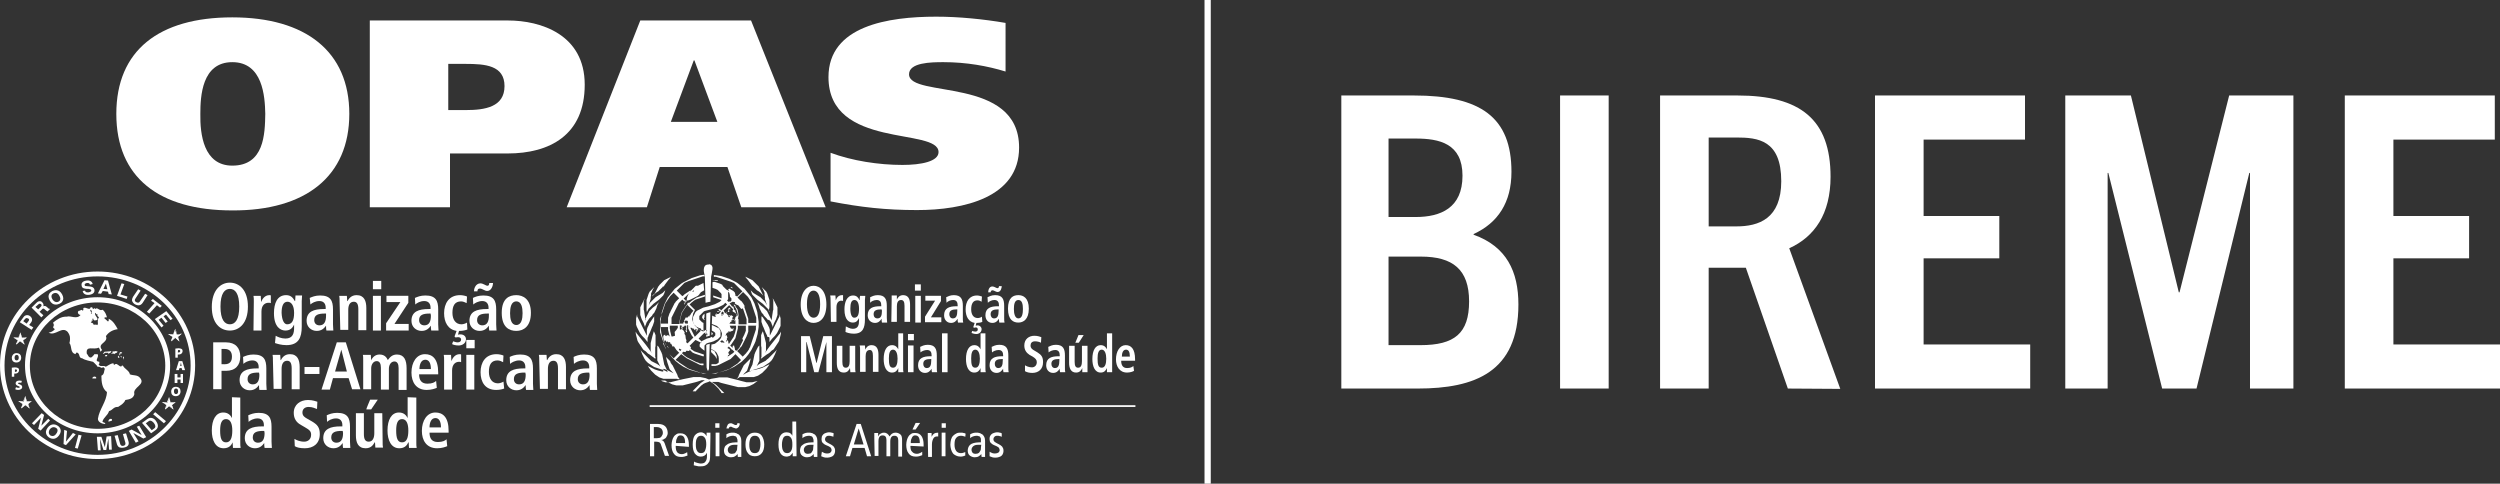 <?xml version="1.0" encoding="utf-8"?>
<!-- Generator: Adobe Illustrator 27.9.0, SVG Export Plug-In . SVG Version: 6.00 Build 0)  -->
<svg version="1.1" id="Camada_1" xmlns="http://www.w3.org/2000/svg" xmlns:xlink="http://www.w3.org/1999/xlink" x="0px" y="0px"
	 viewBox="0 0 720 139.3" style="enable-background:new 0 0 720 139.3;" xml:space="preserve">
<rect x="0" y="0" width="720" height="139.3" fill="#333333" stroke="none"/>
<style type="text/css">
	.st0{fill:#FFFFFF;}
	.st1{fill-rule:evenodd;clip-rule:evenodd;fill:#FFFFFF;}
</style>
<g>
	<g>
		<g>
			<g>
				<path class="st0" d="M66.2,81.4c2.7,0,5.2,2.1,5.2,6.9s-2.5,6.9-5.2,6.9S61,93.2,61,88.4S63.5,81.4,66.2,81.4 M66.2,93.4
					c1.5,0,2.7-1.3,2.7-5.1s-1.2-5.1-2.7-5.1s-2.7,1.3-2.7,5.1S64.7,93.4,66.2,93.4"/>
				<path class="st0" d="M73.1,86.8c0-0.6,0-1.2-0.1-1.6h2.1c0,0.6,0.1,1.2,0.1,1.8h0c0.3-0.8,1-2,2.4-2c0.2,0,0.3,0,0.4,0.1v2.2
					c-0.2-0.1-0.4-0.1-0.7-0.1c-0.9,0-2,0.6-2,2.5v5.5h-2.3"/>
				<path class="st0" d="M79.4,96.7c0.5,0.3,1.6,0.8,2.8,0.8c2.2,0,2.5-1.6,2.5-3.1v-0.9h0c-0.4,0.8-1,1.7-2.5,1.7
					c-1.3,0-3.3-0.9-3.3-5c0-2.8,0.9-5.2,3.5-5.2c1.4,0,2,0.8,2.5,1.7h0.1c0-0.5,0.1-1,0.1-1.6H87c0,0.5-0.1,1.1-0.1,1.6v7.4
					c0,3.1-0.9,5.3-4.4,5.3c-1.5,0-2.7-0.4-3.3-0.6 M82.7,93.4c1.4,0,2-1.1,2-3.3c0-2.1-0.8-3.2-1.9-3.2c-1.2,0-1.7,1.2-1.7,3.2
					C81.2,92.4,81.9,93.4,82.7,93.4"/>
				<path class="st0" d="M89.2,85.8c0.7-0.3,1.6-0.7,3-0.7c3,0,3.7,1.5,3.7,4v4.3c0,0.7,0.1,1.4,0.1,1.8H94
					c-0.1-0.4-0.1-0.9-0.1-1.4h0c-0.6,0.8-1.3,1.5-2.7,1.5c-1.5,0-2.9-1.1-2.9-2.9c0-2.7,2.1-3.4,5-3.4h0.5v-0.4
					c0-1-0.5-1.9-1.8-1.9c-1.2,0-2.2,0.6-2.6,1 M93.8,90.3h-0.2c-2,0-3.1,0.4-3.1,1.9c0,0.9,0.6,1.5,1.5,1.5c1.4,0,1.9-1.1,1.9-2.8
					V90.3z"/>
				<path class="st0" d="M97.8,86.8c0-0.6,0-1.2-0.1-1.6h2.2c0,0.5,0.1,1,0.1,1.5h0.1h0c0.3-0.6,1-1.7,2.6-1.7
					c2.2,0,2.8,1.7,2.8,3.7v6.4h-2.3v-6c0-1.5-0.4-2.2-1.3-2.2c-1.2,0-1.6,1.1-1.6,2.3v5.8h-2.3"/>
				<path class="st0" d="M107.4,80.9h2.4v2.4h-2.4 M107.4,85.2h2.3v10h-2.3V85.2z"/>
				<polyline class="st0" points="111.2,93.1 115.3,87 111.3,87 111.3,85.2 117.6,85.2 117.6,87.2 113.6,93.3 117.7,93.3 
					117.7,95.2 111.2,95.2 				"/>
				<path class="st0" d="M119.5,85.8c0.7-0.3,1.6-0.7,3-0.7c3,0,3.7,1.5,3.7,4v4.3c0,0.7,0.1,1.4,0.1,1.8h-2.1
					c-0.1-0.4-0.1-0.9-0.1-1.4h0c-0.6,0.8-1.3,1.5-2.7,1.5c-1.5,0-2.9-1.1-2.9-2.9c0-2.7,2.1-3.4,5-3.4h0.5v-0.4
					c0-1-0.5-1.9-1.8-1.9c-1.2,0-2.2,0.6-2.6,1 M124,90.3h-0.2c-2,0-3.1,0.4-3.1,1.9c0,0.9,0.6,1.5,1.5,1.5c1.4,0,1.9-1.1,1.9-2.8
					L124,90.3L124,90.3z"/>
				<path class="st0" d="M134.6,94.9c-0.5,0.2-1.3,0.4-2.3,0.4h-0.1l-0.3,1.1c0.2-0.1,0.4-0.1,0.7-0.1c1,0,1.6,0.6,1.6,1.4
					c0,1.2-1.1,1.8-2.1,1.8c-0.8,0-1.6-0.2-1.9-0.4l0.3-0.8c0.4,0.1,0.8,0.3,1.3,0.3c0.6,0,1-0.3,1-0.8s-0.4-0.7-0.9-0.7
					c-0.3,0-0.6,0.1-0.7,0.1l-0.3-0.3l0.6-1.6c-2.5-0.4-3.6-2.5-3.6-5.1c0-2.8,1.4-5.2,4.6-5.2c0.7,0,1.6,0.2,2,0.4l-0.1,1.9
					c-0.4-0.2-1-0.5-1.6-0.5c-1.8,0-2.5,1.2-2.5,3.3c0,1.9,0.9,3.3,2.6,3.3c0.6,0,1.3-0.3,1.6-0.5"/>
				<path class="st0" d="M136.2,85.8c0.6-0.3,1.6-0.7,3-0.7c3,0,3.7,1.5,3.7,4v4.3c0,0.7,0.1,1.4,0.1,1.8h-2.1
					c-0.1-0.4-0.1-0.9-0.1-1.4h0c-0.6,0.8-1.3,1.5-2.7,1.5c-1.5,0-2.9-1.1-2.9-2.9c0-2.7,2.1-3.4,5-3.4h0.5v-0.4
					c0-1-0.5-1.9-1.8-1.9c-1.1,0-2.2,0.6-2.6,1 M136.5,83.9c0-0.7,0.4-2.2,1.8-2.3c0.9,0,1.6,0.7,2.1,0.7c0.4,0,0.5-0.4,0.5-0.8h1.1
					c0,0.6-0.4,2.3-1.7,2.3c-0.7,0-1.4-0.7-2.1-0.7c-0.5,0-0.7,0.3-0.7,0.8H136.5L136.5,83.9z M140.7,90.3h-0.2
					c-2,0-3.1,0.4-3.1,1.9c0,0.9,0.6,1.5,1.5,1.5c1.4,0,1.9-1.1,1.9-2.8V90.3z"/>
				<path class="st0" d="M148.7,85c1.9,0,4.2,1.1,4.2,5.1s-2.2,5.2-4.2,5.2s-4.2-1-4.2-5.2S146.7,85,148.7,85 M148.7,93.6
					c1.5,0,1.8-1.8,1.8-3.4s-0.3-3.4-1.8-3.4s-1.8,1.8-1.8,3.4S147.2,93.6,148.7,93.6"/>
				<path class="st0" d="M61.4,98.6h3.7c2.7,0,4.1,1.6,4.1,4.1s-1.4,4.1-4.1,4.1h-1.3v5.3h-2.4 M64.7,104.9c1.5,0,2.1-0.8,2.1-2.2
					s-0.7-2.2-2.1-2.2h-0.9v4.4L64.7,104.9L64.7,104.9z"/>
				<path class="st0" d="M70,102.8c0.7-0.3,1.6-0.7,3-0.7c3,0,3.7,1.5,3.7,4v4.4c0,0.7,0.1,1.4,0.1,1.8h-2.1
					c-0.1-0.4-0.1-0.9-0.1-1.4h0c-0.6,0.8-1.3,1.5-2.7,1.5c-1.5,0-2.9-1.1-2.9-2.9c0-2.7,2.1-3.4,5-3.4h0.5v-0.4
					c0-1-0.5-1.9-1.8-1.9c-1.2,0-2.2,0.6-2.6,1 M74.6,107.3h-0.2c-2,0-3.1,0.4-3.1,1.9c0,0.9,0.6,1.5,1.5,1.5c1.4,0,1.9-1.1,1.9-2.8
					L74.6,107.3L74.6,107.3z"/>
				<path class="st0" d="M78.6,103.8c0-0.6,0-1.2-0.1-1.6h2.2c0,0.5,0.1,1,0.1,1.5h0.1h0c0.3-0.6,1-1.7,2.6-1.7
					c2.2,0,2.8,1.7,2.8,3.7v6.4h-2.3v-6c0-1.5-0.4-2.2-1.3-2.2c-1.2,0-1.6,1.1-1.6,2.3v5.8h-2.3"/>
				<rect x="87.7" y="105.7" class="st0" width="4.3" height="2"/>
				<path class="st0" d="M100.4,108.9h-4.5l-0.9,3.3h-2.4L97,98.6h2.6l4.2,13.5h-2.4 M99.9,107l-1.6-6.3h0l-1.8,6.3H99.9L99.9,107z"
					/>
				<path class="st0" d="M104.6,103.8c0-0.7,0-1.3-0.1-1.6h2.3c0,0.5,0.1,1.1,0.1,1.6h0c0.3-0.8,1.1-1.7,2.4-1.7
					c1.6,0,2.1,1,2.4,1.6c0.5-0.7,1.2-1.6,2.6-1.6c2.1,0,2.8,1.6,2.8,4v6.2h-2.3v-6.3c0-1.2-0.4-1.9-1.2-1.9c-1,0-1.6,1-1.6,2.1v6
					h-2.3v-6.3c0-1.2-0.4-1.9-1.2-1.9c-1,0-1.6,1-1.6,2.1v6h-2.3"/>
				<path class="st0" d="M125.8,111.7c-0.5,0.2-1.5,0.6-2.9,0.6c-3.1,0-4.4-2.3-4.4-5c0-3,1.5-5.3,3.9-5.3c2.1,0,3.8,1.3,3.8,5.3
					v0.5h-5.5c0,1.7,0.7,2.7,2.4,2.7c1.4,0,2.1-0.4,2.5-0.8 M124.1,106.3c0-1.8-0.6-2.7-1.6-2.7c-1.2,0-1.7,1.3-1.7,2.7H124.1z"/>
				<path class="st0" d="M127.9,103.8c0-0.6,0-1.2-0.1-1.6h2.1c0,0.6,0.1,1.2,0.1,1.8h0c0.3-0.8,1-2,2.4-2c0.1,0,0.3,0,0.4,0.1v2.2
					c-0.2-0.1-0.4-0.1-0.6-0.1c-0.9,0-2,0.6-2,2.5v5.5h-2.3"/>
				<path class="st0" d="M134.3,97.9h2.4v2.4h-2.4 M134.3,102.2h2.3v10h-2.3V102.2z"/>
				<path class="st0" d="M145.2,111.9c-0.5,0.2-1.3,0.4-2.3,0.4c-3.2,0-4.5-2.3-4.5-5.1s1.4-5.2,4.6-5.2c0.7,0,1.6,0.2,2,0.4
					l-0.1,1.9c-0.4-0.2-1-0.5-1.6-0.5c-1.8,0-2.5,1.2-2.5,3.3c0,1.9,0.9,3.3,2.6,3.3c0.6,0,1.3-0.3,1.6-0.5"/>
				<path class="st0" d="M146.8,102.8c0.6-0.3,1.6-0.7,3-0.7c3,0,3.7,1.5,3.7,4v4.4c0,0.7,0.1,1.4,0.1,1.8h-2.1
					c-0.1-0.4-0.1-0.9-0.1-1.4h0c-0.6,0.8-1.3,1.5-2.7,1.5c-1.5,0-2.9-1.1-2.9-2.9c0-2.7,2.1-3.4,5-3.4h0.5v-0.4
					c0-1-0.5-1.9-1.8-1.9c-1.1,0-2.2,0.6-2.6,1 M151.3,107.3h-0.2c-2,0-3.1,0.4-3.1,1.9c0,0.9,0.6,1.5,1.5,1.5
					c1.4,0,1.9-1.1,1.9-2.8L151.3,107.3L151.3,107.3z"/>
				<path class="st0" d="M155.3,103.8c0-0.6,0-1.2-0.1-1.6h2.2c0,0.5,0.1,1,0.1,1.5h0.1h0c0.3-0.6,1-1.7,2.6-1.7
					c2.2,0,2.8,1.7,2.8,3.7v6.4h-2.3v-6c0-1.5-0.4-2.2-1.3-2.2c-1.2,0-1.6,1.1-1.6,2.3v5.8h-2.3"/>
				<path class="st0" d="M165.2,102.8c0.6-0.3,1.6-0.7,3-0.7c3,0,3.7,1.5,3.7,4v4.4c0,0.7,0.1,1.4,0.1,1.8h-2.1
					c-0.1-0.4-0.1-0.9-0.1-1.4h0c-0.6,0.8-1.3,1.5-2.7,1.5c-1.5,0-2.9-1.1-2.9-2.9c0-2.7,2.1-3.4,5-3.4h0.5v-0.4
					c0-1-0.5-1.9-1.8-1.9c-1.1,0-2.2,0.6-2.6,1 M169.7,107.3h-0.2c-2,0-3.1,0.4-3.1,1.9c0,0.9,0.6,1.5,1.5,1.5
					c1.4,0,1.9-1.1,1.9-2.8L169.7,107.3L169.7,107.3z"/>
				<path class="st0" d="M69.2,114.5v12.8c0,0.7,0,1.3,0.1,1.7h-2.2c0-0.3-0.1-0.9-0.1-1.6H67c-0.4,0.9-1.1,1.7-2.6,1.7
					c-2.4,0-3.4-2.4-3.4-5.1c0-3.2,1.2-5.2,3.3-5.2c1.4,0,2.1,0.8,2.5,1.6h0v-6 M65.1,127.4c1.4,0,1.8-1.5,1.8-3.4s-0.5-3.3-1.8-3.3
					s-1.7,1.3-1.7,3.3C63.4,126.2,63.8,127.4,65.1,127.4"/>
				<path class="st0" d="M71.5,119.6c0.7-0.3,1.6-0.7,3-0.7c3,0,3.7,1.5,3.7,4v4.3c0,0.7,0.1,1.4,0.1,1.8h-2.1
					c-0.1-0.4-0.1-0.9-0.1-1.4h0c-0.6,0.8-1.3,1.5-2.7,1.5c-1.5,0-2.9-1.1-2.9-2.9c0-2.7,2.1-3.4,5-3.4h0.5v-0.4
					c0-1-0.5-1.9-1.8-1.9c-1.2,0-2.2,0.6-2.6,1 M76.1,124.1h-0.2c-2,0-3.1,0.4-3.1,1.9c0,0.9,0.6,1.5,1.5,1.5c1.4,0,1.9-1.1,1.9-2.8
					L76.1,124.1L76.1,124.1z"/>
				<path class="st0" d="M84.8,126.4c0.5,0.3,1.5,0.8,2.8,0.8c1,0,2-0.6,2-2c0-1-0.5-1.4-1.7-2.1l-1.2-0.7c-1.3-0.7-2.1-1.8-2.1-3.5
					c0-2.4,1.9-3.7,4.1-3.7c1.4,0,2.3,0.4,2.7,0.5l-0.1,2.1c-0.6-0.2-1.3-0.6-2.4-0.6c-1.2,0-1.8,0.7-1.8,1.6c0,1,0.7,1.4,1.4,1.8
					l1.4,0.8c1.5,0.9,2.2,1.7,2.2,3.6c0,2.8-1.9,4.1-4.3,4.1c-1.3,0-2.3-0.2-2.9-0.6"/>
				<path class="st0" d="M94.1,119.6c0.7-0.3,1.6-0.7,3-0.7c3,0,3.7,1.5,3.7,4v4.3c0,0.7,0.1,1.4,0.1,1.8h-2.1
					c-0.1-0.4-0.1-0.9-0.1-1.4h0c-0.6,0.8-1.3,1.5-2.7,1.5c-1.5,0-2.9-1.1-2.9-2.9c0-2.7,2.1-3.4,5-3.4h0.5v-0.4
					c0-1-0.5-1.9-1.8-1.9c-1.2,0-2.2,0.6-2.6,1 M98.7,124.1h-0.2c-2,0-3.1,0.4-3.1,1.9c0,0.9,0.6,1.5,1.5,1.5c1.4,0,1.9-1.1,1.9-2.8
					L98.7,124.1L98.7,124.1z"/>
				<path class="st0" d="M110.2,127.3c0,0.6,0,1.2,0.1,1.6h-2.2c0-0.5-0.1-1-0.1-1.5l-0.1,0l0,0c-0.4,0.7-1,1.7-2.6,1.7
					c-2.2,0-2.8-1.7-2.8-3.7V119h2.3v6c0,1.5,0.4,2.2,1.4,2.2c1.2,0,1.6-1.2,1.6-2.4V119h2.3 M106.6,115.1h2.2l-1.9,2.8h-1.4
					C105.4,117.9,106.6,115.1,106.6,115.1z"/>
				<path class="st0" d="M119.9,114.5v12.8c0,0.7,0,1.3,0.1,1.7h-2.2c0-0.3-0.1-0.9-0.1-1.6h-0.1c-0.4,0.9-1.1,1.7-2.6,1.7
					c-2.4,0-3.4-2.4-3.4-5.1c0-3.2,1.2-5.2,3.3-5.2c1.4,0,2.1,0.8,2.5,1.6h0v-6 M115.8,127.4c1.4,0,1.8-1.5,1.8-3.4
					s-0.5-3.3-1.8-3.3s-1.7,1.3-1.7,3.3C114.1,126.2,114.5,127.4,115.8,127.4"/>
				<path class="st0" d="M128.8,128.5c-0.5,0.2-1.5,0.6-2.9,0.6c-3.1,0-4.4-2.3-4.4-5c0-3,1.5-5.3,3.9-5.3c2.1,0,3.8,1.3,3.8,5.3
					v0.5h-5.5c0,1.7,0.7,2.7,2.4,2.7c1.4,0,2.1-0.4,2.5-0.8 M127,123.1c0-1.8-0.6-2.7-1.6-2.7c-1.2,0-1.7,1.3-1.7,2.7H127z"/>
				<path class="st0" d="M28.1,132.2c-15.5,0-28.1-12.1-28.1-27s12.6-27,28.1-27s28.1,12.1,28.1,27S43.6,132.2,28.1,132.2
					 M28.1,79.6c-14.8,0-26.8,11.6-26.8,25.7s12,25.7,26.8,25.7s26.8-11.5,26.8-25.7S42.9,79.6,28.1,79.6"/>
				<path class="st0" d="M28.1,124.8c-11.5,0-20.9-8.8-20.9-19.6s9.4-19.6,20.9-19.6S49,94.5,49,105.3S39.6,124.8,28.1,124.8
					 M28.1,87.1c-10.8,0-19.5,8.2-19.5,18.2s8.7,18.2,19.5,18.2s19.5-8.2,19.5-18.2S38.8,87.1,28.1,87.1"/>
				<polyline class="st0" points="5.9,95.9 6.3,97.2 7.6,97.2 6.6,98 7,99.1 5.8,98.2 4.7,99.2 5.2,98 4,97.2 5.4,97.2 				"/>
				<path class="st0" d="M7.1,99.3l-1.3-1l-1.1,0.9l-0.1-0.1L5.1,98l-1.3-0.8l1.5,0l0.6-1.5l0.4,1.5h1.5L6.7,98 M4.3,97.3l1,0.6
					l-0.4,1l1-0.8l1,0.8l-0.3-1l0.8-0.7H6.2l-0.3-1.2l-0.5,1.2L4.3,97.3L4.3,97.3z"/>
				<polyline class="st0" points="48.8,114.6 49.1,115.9 50.5,115.9 49.5,116.7 49.9,117.8 48.7,116.9 47.6,117.9 48,116.7 
					46.9,115.9 48.2,116 				"/>
				<path class="st0" d="M50,118l-1.3-1l-1.1,0.9l-0.1-0.1l0.4-1.2l-1.3-0.8l1.5,0l0.6-1.5l0.4,1.5h1.5l-1.1,0.8 M47.1,116l1,0.6
					l-0.4,1l1-0.8l1,0.8l-0.3-1l0.9-0.7h-1.2l-0.3-1.2l-0.5,1.2L47.1,116L47.1,116z"/>
				<polyline class="st0" points="7.3,114.3 7.7,115.6 9,115.6 8.1,116.4 8.4,117.5 7.3,116.6 6.1,117.6 6.6,116.4 5.4,115.6 
					6.8,115.7 				"/>
				<path class="st0" d="M8.6,117.7l-1.3-1l-1.1,0.9l-0.1-0.1l0.4-1.2l-1.3-0.8l1.5,0l0.6-1.5l0.4,1.5h1.5l-1.1,0.8 M5.7,115.7
					l1,0.6l-0.4,1l1-0.8l1,0.8l-0.3-1l0.9-0.7H7.6l-0.3-1.2l-0.5,1.2C6.8,115.7,5.7,115.7,5.7,115.7z"/>
				<polyline class="st0" points="50.4,94.9 50.9,96.3 52.1,96.3 51.2,97 51.5,98.2 50.4,97.2 49.2,98.2 49.7,97 48.5,96.3 
					49.9,96.3 				"/>
				<path class="st0" d="M51.7,98.4l-1.2-1.1l-1.1,1l-0.1-0.1l0.4-1.2l-1.3-0.8l1.5,0l0.6-1.5l0.5,1.4h1.4L51.3,97 M48.8,96.3l1,0.6
					l-0.4,1l1-0.9l1,0.8l-0.3-1l0.9-0.7h-1.1l-0.4-1.2l-0.5,1.2C49.9,96.4,48.8,96.3,48.8,96.3z"/>
				<path class="st0" d="M29.7,105.3c0.1,0,0.2,0,0.3,0"/>
				<polyline class="st0" points="13.9,120.6 14.4,121.1 11.7,124 11,123.5 11.8,120.3 11.8,120.3 9.8,122.4 9.2,121.9 12,119 
					12.7,119.5 11.9,122.6 11.9,122.6 				"/>
				<path class="st0" d="M29.1,84.6l-0.9-0.1l1.9-3.8l1,0.1l1.1,4l-0.9-0.1L31.1,84l-1.5-0.2 M29.8,83.2l1.1,0.1l-0.4-1.6h0
					C30.5,81.7,29.8,83.2,29.8,83.2z"/>
				<polyline class="st0" points="34.7,84.8 36.7,85.4 36.5,86.1 33.7,85.2 35,81.6 35.8,81.8 				"/>
				<path class="st0" d="M41.1,87.2c-0.6,0.9-1.4,0.9-2.3,0.4c-0.3-0.2-0.7-0.6-0.8-1.1c0-0.3,0.1-0.6,0.3-1l1.5-2.2l0.7,0.4L39,86
					c-0.3,0.4-0.2,0.8,0.2,1c0.5,0.3,0.9,0.2,1.1-0.2l1.5-2.2l0.7,0.4"/>
				<polyline class="st0" points="43,90.3 42.3,89.8 44.5,87.3 43.5,86.6 44,86.1 46.6,88.1 46.1,88.6 45.2,87.9 				"/>
				<path class="st0" d="M24.5,83.7c0,0.2,0.2,0.6,1,0.5c0.4-0.1,0.8-0.2,0.8-0.6c-0.1-0.3-0.4-0.3-0.8-0.4l-0.5,0
					c-0.7-0.1-1.4-0.1-1.5-1c-0.1-0.4,0-1.2,1.4-1.4c1.3-0.2,1.7,0.6,1.8,1L25.9,82c0-0.2-0.2-0.6-0.9-0.5c-0.3,0.1-0.7,0.2-0.6,0.6
					c0,0.3,0.3,0.3,0.5,0.3l1,0.1c0.6,0.1,1.1,0.2,1.3,0.9c0.2,1.2-1,1.4-1.4,1.5c-1.5,0.2-1.9-0.6-2-1.1"/>
				<path class="st0" d="M15.1,83.8c0.5-0.2,1.9-0.7,2.8,1s-0.3,2.5-0.8,2.7s-1.9,0.7-2.8-1S14.6,84.1,15.1,83.8 M16.8,86.9
					c0.4-0.2,0.9-0.7,0.3-1.7c-0.5-1-1.3-0.9-1.7-0.7c-0.4,0.2-0.9,0.7-0.3,1.7C15.7,87.1,16.4,87.1,16.8,86.9"/>
				<path class="st0" d="M9.1,88.6l1.4-1.4c0.8-0.8,1.5-0.4,1.7-0.1c0.3,0.3,0.4,0.7,0.3,1.1c0.3-0.1,0.6-0.2,1.1,0.3
					c0.4,0.4,0.5,0.5,0.7,0.4l0.1,0.1l-0.7,0.7c-0.2-0.1-0.4-0.2-0.7-0.5c-0.4-0.4-0.6-0.5-1,0l-0.6,0.6l1.1,1l-0.6,0.6 M11.7,88.4
					c0.3-0.3,0.4-0.6,0.1-0.8c-0.2-0.1-0.4-0.3-0.8,0.1l-0.8,0.7l0.8,0.7L11.7,88.4L11.7,88.4z"/>
				<polyline class="st0" points="39.4,122.9 40.1,122.6 42.1,125.9 41.3,126.3 38.4,124.7 38.4,124.7 39.9,127.1 39.1,127.5 
					37.1,124.1 37.9,123.7 40.8,125.3 40.8,125.3 				"/>
				<path class="st0" d="M40.9,121.8l1.5-1.1c1.1-0.8,2.1-0.1,2.5,0.5c0.5,0.7,1,1.8,0,2.6l-1.4,1 M43.7,123.9l0.7-0.5
					c0.6-0.4,0.3-1.1-0.1-1.6c-0.8-0.9-1.3-0.7-1.6-0.4l-0.7,0.5C42,121.9,43.7,123.9,43.7,123.9z"/>
				<polyline class="st0" points="47.8,121.3 47.2,121.9 44.1,119.3 44.7,118.7 				"/>
				<polyline class="st0" points="49.1,92.2 47.8,90.6 47.1,91.1 48.3,92.6 47.7,93 46.5,91.5 45.7,92.1 47.1,93.8 46.5,94.3 
					44.6,91.9 47.9,89.6 49.7,91.8 				"/>
				<path class="st0" d="M16.6,122.6c0.5,0.3,1.5,1.3,0.4,2.8c-1.1,1.5-2.4,0.9-2.9,0.6c-0.4-0.3-1.5-1.3-0.4-2.8
					S16.2,122.3,16.6,122.6 M14.5,125.4c0.4,0.2,1.1,0.4,1.7-0.5c0.7-0.9,0.3-1.5-0.1-1.7c-0.4-0.2-1.1-0.4-1.8,0.5
					C13.8,124.6,14.2,125.2,14.5,125.4"/>
				<polyline class="st0" points="21,124.7 21.8,125.1 19,128.2 18.3,127.9 18.5,123.8 19.3,124.1 19,127.2 19,127.2 				"/>
				<polyline class="st0" points="22.4,129.2 21.6,129 22.6,125.2 23.5,125.4 				"/>
				<polyline class="st0" points="32.2,129.5 31.4,129.5 31.2,126.3 31.2,126.3 30.6,129.6 29.8,129.6 28.8,126.4 28.8,126.4 
					29,129.7 28.2,129.7 27.9,125.8 29.2,125.8 30.2,128.8 30.2,128.8 30.7,125.7 32,125.6 				"/>
				<path class="st0" d="M37,127.1c0.3,1-0.2,1.6-1.3,1.8c-0.4,0.1-1,0.1-1.4-0.1c-0.3-0.2-0.5-0.5-0.6-0.8l-0.7-2.5l0.9-0.2
					l0.7,2.5c0.1,0.5,0.5,0.7,0.9,0.6c0.6-0.1,0.7-0.5,0.6-0.9l-0.7-2.5l0.9-0.2"/>
				<path class="st0" d="M9.6,94.3l-0.5,0.7l-3.4-2.2l1.1-1.5c0.4-0.6,1.2-0.7,1.8-0.3c0.3,0.2,1,0.9,0.4,1.8l-0.6,0.8 M8.2,92.5
					c0.4-0.5,0-0.8-0.2-0.8c-0.3-0.2-0.6-0.1-0.9,0.3l-0.4,0.5l1,0.7C7.7,93.1,8.2,92.5,8.2,92.5z"/>
				<path class="st0" d="M32.2,120.7c0.3,0.7-0.5,0.5-0.8,0.7h-0.2C31.2,121,31.6,120.4,32.2,120.7"/>
				<path class="st0" d="M27.7,108.7v0.3h-1.1C26.6,108.4,27.5,108.3,27.7,108.7"/>
				<polyline class="st0" points="29.6,101.9 30.1,101.3 31.5,101.2 32.1,101.1 31.8,101.6 31.1,101.9 31.2,101.6 30.3,101.6 
					29.9,101.9 				"/>
				<polyline class="st0" points="32.9,101.2 33.4,101.1 33.9,101.3 33.6,101.6 33.1,101.8 32.9,102 32.6,101.8 32.1,101.9 
					32.1,101.7 32.5,101.6 32.3,101.4 32.5,101.2 				"/>
				<polyline class="st0" points="34.4,101.7 34.6,101.4 35.2,101.5 35,101.8 34.3,101.9 				"/>
				<polyline class="st0" points="30.3,102.3 30.9,102.2 30.8,102.6 30.2,102.6 				"/>
				<polyline class="st0" points="34.2,102.2 34.5,102 34.7,102.2 34.5,102.3 				"/>
				<polyline class="st0" points="33.9,102.8 34.2,103.1 34.4,103 34.2,102.4 				"/>
				<polyline class="st0" points="35,103 35.1,102.7 34.6,102.5 				"/>
				<line class="st0" x1="35" y1="103" x2="35.1" y2="102.7"/>
				<polyline class="st0" points="35.5,102.7 35.7,102.8 35.6,103.6 35.4,102.9 				"/>
				<path class="st0" d="M26.4,90.4c0.2-0.2,0-1.2-0.3-1.2c-0.4,0.6,0.8,0.8,0,1.2 M28.2,93.4c0-0.4-0.2-1.4,0.3-2l0.3-0.3
					c-0.1,0.1-0.2,0.2-0.3,0.3L28,90.9l0.2-0.3c-0.4,0.1-0.5-0.3-0.8-0.5c-0.4,0.9,1.9,2.1-0.2,2.2c-0.1-0.1-0.4-0.3-0.3-0.5h-0.3
					v0.3h0.3c-0.1,0.1-0.3,0.3-0.5,0.2c0,0.3,0,0.6-0.3,0.7h0.5c0.1,0.1,0.4,0.3,0.3,0.5c0.4,0.1,0.9-0.2,1.1,0.2
					C27.9,93.6,28.1,93.5,28.2,93.4 M31,105.3c0.6-0.3,0.9-0.6,1.7-0.7c-0.1,0.2,0.1,0.4,0.2,0.5c0.6-0.6,0.9-0.1,1.4,0.2
					c0.2,0.2,0.5,0.3,0.7,0.2c0-0.1,0.1-0.2,0.1-0.2h0.3c0.4,0.9,1.9,1.5,2,2.5c0.9,0.4,2.2,0.1,2.9,1c1.8,2-2.2,2.7-1.6,4.7
					c-0.3,1.3-1.4,1.5-2.6,1.7c-0.4,1-1.2,1.4-2.1,2c-1.3-0.1-1.5,0.9-2.6,1.2c-0.4,1.3-1.5,1.7-1.9,3c0.2,0.4,0.9,0.2,0.8,0.7
					c-0.9,0-2.1-0.5-2.1-1.5c0.4-2.8,2.5-4.9,2.6-7.7c-1.4-1-1.6-2.9-1.6-4.7c0.9-0.4,0.7-1.3,1-2l-0.5-0.5c-0.5,0.7-0.9-0.4-1.6,0
					c0-0.2-0.1-0.3-0.3-0.5c-0.3-0.4-0.7-0.7-1-1c-1-0.3-2.2-0.4-3.1-1c-1.2-0.1-0.5-1.4-1.6-1.7c-0.1,0.1-0.4,0.3-0.3,0.5
					c-1.7-0.4-1-2.2-1.8-3.2c0.2-0.7,0.2-1.4,0.1-2c-0.1-0.4-0.3-0.8-0.6-1.2c-1.7-1.8-3.5,1.3-5.5,0.2c0.7-0.1,1.3-0.4,1.8-1
					c-0.2-0.2-0.6-0.4-0.5-0.7l0.3-0.3l-0.3-0.2l0.3-0.2c-0.1-0.1-0.4-0.3-0.3-0.5c1-0.8,2.3-1.8,3.9-1.7c1.2-0.4,2.9,0.9,4-0.5
					c-0.6,0-1.1-0.8-0.5-1.2c0.4,0.1,0.8-0.6,1.1,0c0.3-0.2,0.2-0.5,0.2-0.8c0.9-0.4,1.8,0.9,2.1-0.2h0.5c-0.1,0.2,0.1,0.4,0.3,0.5
					l0.3-0.3l0.2,0.3c0.7-0.7,1.2,0.7,2.1,0.2c0.7,0.4,1.1,1.4,1.3,2.2c-0.3,0-0.6-0.1-0.8,0.2l1.1,1c0.3-0.2,0.2-0.5,0.2-0.8
					c1.3,0.6,2,1.9,2.6,3c-1.4,0.2-2.6,0.8-3.4,2c0.8,2-2.7,2-1.1,4l-0.5,0.5c-0.1-0.5-0.2-0.9-0.5-1.2c-1.4,0.8-3.8-0.8-3.4,1.8
					c0.4,0.3,0.3,0.7,0.8,1c0.7,0.3,0.9-0.5,1.3-0.7v-0.2h1c0.6,0.9-1.2,2,0.5,2.2c0,0.3,0.1,0.6-0.2,0.7c0.1,0.3,0.4,0.5,0.6,0.5
					c0.2,0,0.4,0,0.6,0h0.3c0.2,0,0.4,0.1,0.5,0.2C30.8,105.5,30.9,105.4,31,105.3"/>
				<path class="st0" d="M50.5,100.4c0.2,0,0.5-0.1,0.9-0.1c0.4,0,0.7,0.1,0.9,0.2c0.2,0.1,0.3,0.4,0.3,0.6s-0.1,0.5-0.3,0.7
					c-0.2,0.2-0.5,0.3-0.9,0.3c-0.1,0-0.1,0-0.2,0v0.9h-0.7 M51.2,101.5c0,0,0.1,0,0.2,0c0.3,0,0.5-0.1,0.5-0.4
					c0-0.2-0.1-0.3-0.4-0.3c-0.1,0-0.2,0-0.2,0L51.2,101.5L51.2,101.5z"/>
				<path class="st0" d="M51.7,106l-0.2,0.6h-0.8l0.8-2.6h1l0.8,2.6h-0.8l-0.2-0.6 M52.3,105.4l-0.1-0.5c0-0.2-0.1-0.4-0.1-0.5l0,0
					c0,0.2-0.1,0.4-0.1,0.5l-0.1,0.5H52.3L52.3,105.4z"/>
				<polyline class="st0" points="51.1,107.7 51.1,108.7 52,108.7 52,107.7 52.7,107.7 52.7,110.3 52,110.3 52,109.3 51.1,109.3 
					51.1,110.3 50.3,110.3 50.3,107.7 				"/>
				<path class="st0" d="M52,112.7c0,0.8-0.5,1.4-1.4,1.4s-1.3-0.6-1.3-1.3c0-0.8,0.5-1.4,1.3-1.4C51.6,111.4,52,112,52,112.7
					 M50.1,112.7c0,0.5,0.2,0.8,0.6,0.8s0.6-0.3,0.6-0.8s-0.2-0.8-0.6-0.8S50.1,112.2,50.1,112.7"/>
				<path class="st0" d="M6.1,103c0,0.8-0.5,1.4-1.4,1.4s-1.3-0.6-1.3-1.3s0.5-1.4,1.3-1.4C5.7,101.7,6.1,102.3,6.1,103 M4.2,103
					c0,0.5,0.2,0.8,0.6,0.8s0.6-0.3,0.6-0.8s-0.2-0.8-0.6-0.8S4.2,102.6,4.2,103"/>
				<path class="st0" d="M3.4,105.9c0.2,0,0.5-0.1,0.9-0.1c0.4,0,0.7,0.1,0.9,0.2c0.2,0.1,0.3,0.4,0.3,0.6s-0.1,0.5-0.3,0.7
					c-0.2,0.2-0.5,0.3-0.9,0.3c-0.1,0-0.1,0-0.2,0v0.9H3.4 M4.2,107.1c0,0,0.1,0,0.2,0c0.3,0,0.5-0.1,0.5-0.4c0-0.2-0.1-0.3-0.4-0.3
					c-0.1,0-0.2,0-0.2,0V107.1L4.2,107.1z"/>
				<path class="st0" d="M4.6,111.5c0.2,0.1,0.4,0.2,0.7,0.2c0.2,0,0.4-0.1,0.4-0.2s-0.1-0.2-0.4-0.3c-0.5-0.2-0.8-0.4-0.8-0.8
					c0-0.5,0.4-0.8,1.1-0.8c0.3,0,0.6,0.1,0.7,0.1l-0.2,0.6c-0.1-0.1-0.3-0.1-0.6-0.1c-0.2,0-0.3,0.1-0.3,0.2c0,0.1,0.1,0.2,0.5,0.3
					c0.5,0.2,0.7,0.4,0.7,0.8c0,0.4-0.4,0.8-1.2,0.8c-0.3,0-0.7-0.1-0.8-0.2"/>
			</g>
			<g>
				<rect x="187.1" y="116.7" class="st0" width="139.9" height="0.5"/>
				<path class="st1" d="M190.1,93.2h2.3V93l0-0.3l0-0.3l0-0.3l0-0.3l0-0.3l0.1-0.3l0.1-0.3l0.1-0.3l0.1-0.3l0.1-0.2L193,90l0.1-0.3
					l0.1-0.2l0.1-0.2l0.1-0.2l0.1-0.2l0.1-0.2l0.1-0.2l0.1-0.2l0.1-0.2l0.1-0.2l0.1-0.2l0.1-0.2l0.1-0.2l0.2-0.2l0.1-0.2l0.2-0.2
					l0.2-0.2l0.2-0.2l0.2-0.2l0.2-0.2l-1.6-1.6l-0.2,0.2l-0.2,0.2l-0.2,0.2l-0.2,0.2l-0.2,0.2l-0.2,0.3l-0.2,0.3l-0.2,0.3l-0.2,0.3
					l-0.2,0.3l-0.2,0.3l-0.2,0.3l-0.1,0.3l-0.1,0.3l-0.1,0.3l-0.1,0.3l-0.1,0.3l-0.1,0.3l-0.1,0.3l-0.1,0.3l-0.1,0.3l-0.1,0.3
					l-0.1,0.3l-0.1,0.3l-0.1,0.3l-0.1,0.3l-0.1,0.3l0,0.3l0,0.3l0,0.3v0.3L190.1,93.2L190.1,93.2z M204.1,99.1l-0.4,0.1l-0.2,0.1
					l-0.1,0.1l0.1,6.4l0.1,0.4l0.1,0.3l0.1,0.2l0.1,0.1l0.1-0.1l0.1-0.2l0.1-0.3v-0.4l0.2-6.8L204.1,99.1L204.1,99.1z M203.4,97
					l0.6-0.2l0.4-0.1l0.2-6.8l-0.7,0.2l-0.5,0.2L203.4,97L203.4,97z M191.2,82.5l0.2-0.4l0.3-0.4l0.3-0.4l0.3-0.4l0.3-0.4l0.3-0.3
					l0.1-0.2l0.1-0.1l0.1-0.1l0.1-0.1l-0.2,0.1l-0.2,0.1l-0.2,0.1l-0.2,0.1l-0.2,0.1l-0.2,0.1l-0.2,0.1l-0.2,0.1l-0.2,0.1l-0.2,0.1
					l-0.2,0.2l-0.2,0.2l-0.2,0.2l-0.2,0.2l-0.2,0.2l-0.2,0.2l-0.2,0.2l-0.1,0.2l-0.2,0.2l-0.1,0.2l-0.1,0.2l-0.1,0.2l-0.1,0.2
					l-0.1,0.2l-0.1,0.2l-0.1,0.2l-0.1,0.2l-0.1,0.2l-0.1,0.2L188,85l-0.1,0.2l-0.1,0.2l0.2-0.2l0.2-0.2l0.2-0.2l0.2-0.2l0.5-0.4
					l0.5-0.3l0.2-0.2l0.2-0.2l0.2-0.2l0.2-0.2l0.2-0.2l0.2-0.2l0.1-0.2L191.2,82.5L191.2,82.5z M189.8,87l-0.1,0.1l-0.1,0.1
					l-0.1,0.1l-0.1,0.1l-0.3,0.3l-0.3,0.3l-0.4,0.3l-0.4,0.3l-0.2,0.2l-0.2,0.2l-0.2,0.2l-0.2,0.2l-0.1,0.1l-0.1,0.1l-0.1,0.2
					l-0.1,0.2l-0.1,0.2l-0.1,0.2l-0.1,0.2l-0.1,0.2l-0.1,0.2l-0.1,0.2l-0.1,0.2l-0.1,0.2l-0.1,0.2L186,92l-0.1,0.2l0,0.2l-0.2-1.6
					l-0.1-0.6l-0.1-0.7l-0.1-0.3l0-0.3l0-0.3l0-0.3l0-0.3v-0.3l0-0.3v-0.3l0-0.3l0.1-0.3l0.1-0.3l0.1-0.3l-0.2,0.4l-0.2,0.4
					l-0.1,0.2l-0.1,0.2l-0.1,0.2l-0.1,0.2l-0.1,0.2l-0.1,0.2l-0.1,0.2l-0.1,0.2l-0.1,0.2l0,0.2l0,0.2v0.6l0,0.2l0,0.2l0,0.2l0,0.2
					l0,0.2l0,0.2l0.1,0.3l0.1,0.3l0.1,0.3l0.1,0.3l0.3,0.6l0.3,0.6l0.1,0.3l0.1,0.3l0.1,0.3l0.1,0.3v-0.1l0-0.1l0-0.1l0-0.1l0.1-0.2
					l0.1-0.2l0.1-0.3l0.1-0.3l0.2-0.3l0.2-0.3l0.2-0.3l0.2-0.3l0.2-0.2l0.2-0.2l0.2-0.2l0.2-0.2l0.1-0.2l0.1-0.2l0.2-0.2l0.2-0.2
					l0.1-0.2l0.1-0.2l0.1-0.2l0.1-0.2l0.1-0.2l0.1-0.2l0.1-0.3l0.1-0.4l0.2-0.5L189.8,87L189.8,87z M188.5,91.1l-0.3,0.3l-0.2,0.3
					l-0.2,0.3l-0.2,0.3l-0.2,0.3l-0.2,0.3l-0.2,0.3l-0.1,0.3l-0.1,0.2l-0.1,0.2l-0.1,0.2l-0.1,0.2l-0.1,0.2l0,0.2l-0.1,0.2l0,0.2
					l0,0.2l0,0.2l0,0.2V96l0,0.2v0.7l0-0.2l-0.1-0.2l-0.1-0.2l-0.1-0.2l-0.1-0.2l-0.1-0.2l-0.1-0.2l-0.1-0.2l-0.2-0.4l-0.2-0.4
					l-0.2-0.4l-0.2-0.4l-0.2-0.4l-0.2-0.4l-0.2-0.4l-0.2-0.4l-0.1-0.2l-0.1-0.2l-0.1-0.2l-0.1-0.2l-0.1-0.2l0-0.2l0-0.2v-0.2
					l-0.1,0.4l-0.1,0.4l-0.1,0.4l0,0.3l0,0.3v0.3v0.3l0,0.3l0,0.3l0.1,0.3l0.1,0.3l0.1,0.2l0.1,0.2l0.1,0.2l0.1,0.2l0.1,0.2l0.1,0.2
					l0.1,0.2l0.1,0.2l0.1,0.2l0.3,0.4l0.3,0.4l0.4,0.4l0.4,0.4l0.4,0.5l0.4,0.5l0-0.2v-0.2v-0.2l0-0.2l0-0.2l0-0.2l0.1-0.2l0.1-0.2
					l0.1-0.4l0.2-0.4l0.2-0.4l0.2-0.5l0.2-0.5l0.2-0.5l0.1-0.2l0.1-0.2l0.1-0.3l0.1-0.3l0.1-0.3l0.1-0.3l0-0.3l0-0.3l0-0.3l0-0.3
					v-0.3L188.5,91.1L188.5,91.1z M188.9,103.2l-0.1-0.2l-0.1-0.2l0-0.2l0-0.2l0-0.2v-0.2l0-0.2v-0.2l0-0.5l0-0.5l0-0.5l0.1-0.5
					l0-0.5l0-0.6v-0.3l0-0.3v-0.5l0-0.3l0-0.3l0-0.3l-0.1-0.2l-0.1-0.3l-0.1-0.2l-0.1-0.2l-0.1-0.2l-0.2,0.7l-0.2,0.7l-0.1,0.4
					l-0.1,0.4l-0.1,0.4l-0.1,0.4l-0.1,0.4l0,0.4v0.2l0,0.2v0.2l0,0.2v0.2l0,0.2l0,0.2l0,0.2l0,0.2l0.1,0.2l0.1,0.2l0.1,0.2l-0.1-0.1
					l-0.1-0.2l-0.2-0.2l-0.2-0.3l-0.2-0.3l-0.3-0.4l-0.3-0.4l-0.3-0.4l-0.4-0.5l-0.4-0.5l-0.4-0.5l-0.4-0.5l-0.4-0.5l-0.4-0.5
					l-0.2-0.2l-0.1-0.2l-0.1-0.2l-0.1-0.2v0.5l0.1,0.5l0.1,0.4l0.1,0.4l0.1,0.4l0.1,0.4l0.2,0.4l0.2,0.3l0.2,0.3l0.2,0.3l0.2,0.3
					l0.2,0.3l0.2,0.3l0.2,0.3l0.2,0.2l0.3,0.2l0.3,0.2l0.2,0.2l0.2,0.2l0.2,0.2l0.5,0.3l0.4,0.3l0.4,0.3l0.3,0.2l0.1,0.1l0.1,0.1
					l0.1,0.1L188.9,103.2L188.9,103.2z M186.3,90l0.1-0.3l0.1-0.2l0.1-0.2l0.1-0.2l0.1-0.2l0.2-0.2l0.2-0.2l0.2-0.2l0.2-0.2l0.2-0.2
					l0.2-0.2l0.2-0.2l0.4-0.3l0.4-0.3l0.4-0.3l0.4-0.3l0.2-0.2l0.2-0.2l0.2-0.2l0.2-0.2l0.2-0.2l0.2-0.2l0.1-0.2l0.1-0.2l0.1-0.2
					l0.1-0.3l0.1-0.3l0.1-0.3l-0.2,0.2l-0.2,0.2l-0.2,0.2l-0.2,0.2l-0.5,0.3l-0.5,0.3l-0.5,0.3l-0.5,0.3l-0.2,0.2l-0.2,0.2l-0.2,0.2
					l-0.2,0.2l-0.2,0.2l-0.2,0.2l-0.2,0.2l-0.2,0.2l-0.1,0.2l-0.1,0.2l-0.1,0.2l-0.1,0.2l0.1-0.3l0.1-0.4l0.1-0.3l0.1-0.3l0.1-0.3
					l0.1-0.3l0-0.3l0-0.3l0.1-0.4l0-0.3l0-0.3l0.1-0.2l0.1-0.2l0.1-0.2l0.1-0.3l0.2-0.4l0.1-0.1l0.1-0.2l0.1-0.2l0.1-0.1l-0.2,0.2
					l-0.2,0.2l-0.2,0.2l-0.2,0.2l-0.2,0.2l-0.2,0.2l-0.2,0.2l-0.1,0.2l-0.1,0.2l-0.1,0.2l-0.1,0.3l-0.1,0.3l-0.1,0.3l-0.1,0.3
					l-0.1,0.3l-0.1,0.3l0,0.3l0,0.2v0.2l0,0.3v0.5l0,0.5l0,0.5l0,0.5l0.1,0.5L186.3,90L186.3,90z M192.1,106.6l-0.1-0.2l-0.1-0.2
					l-0.1-0.2l-0.1-0.2l-0.1-0.2l-0.1-0.2l-0.1-0.2l-0.1-0.2l-0.1-0.5l-0.1-0.5l-0.1-0.5l-0.1-0.5l-0.1-0.5l-0.1-0.5l-0.1-0.2
					l-0.1-0.3l-0.1-0.2l-0.1-0.2l-0.1-0.2l-0.1-0.2l-0.1-0.2l-0.1-0.2l-0.1-0.2l-0.1-0.2l-0.2-0.2l-0.2-0.2l0,0.4v1.2l0,0.4v1.1
					l0,0.3l0,0.3l0,0.2l0,0.2l0,0.2l0.1,0.2l0.1,0.2l0.1,0.2l0.1,0.2l0.1,0.2l0.1,0.2l0.1,0.2l0.1,0.2l0.1,0.2l-0.2-0.2l-0.2-0.2
					l-0.3-0.2l-0.3-0.2l-0.2-0.1l-0.2-0.1l-0.2-0.1l-0.2-0.1l-0.2-0.1l-0.2-0.1l-0.2-0.1l-0.2-0.1l-0.1-0.1l-0.1-0.1l-0.1-0.1
					l-0.1-0.1l-0.2-0.2l-0.2-0.2l-0.2-0.2l-0.2-0.2l-0.2-0.2l-0.2-0.2l-0.4-0.4l-0.4-0.4l-0.4-0.4l-0.3-0.4l0.1,0.3l0.2,0.5l0.2,0.5
					l0.2,0.4l0.2,0.4l0.2,0.4l0.2,0.3l0.2,0.3l0.3,0.3l0.3,0.3l0.3,0.2l0.3,0.2l0.3,0.2l0.3,0.2l0.3,0.2l0.3,0.2l0.3,0.1l0.3,0.1
					l0.3,0.1l0.3,0.1l0.3,0.1l0.6,0.2l0.5,0.1l0.2,0.1l0.2,0.1l0.2,0.1l0.2,0.1l0.2,0.1l0.2,0.1l0.1,0.1L192.1,106.6L192.1,106.6z
					 M195.8,109.2l-0.1-0.1l-0.1-0.1l-0.1-0.1l-0.1-0.2l-0.2-0.3l-0.1-0.4l-0.2-0.4l-0.2-0.4l-0.2-0.4l-0.2-0.4l-0.1-0.2l-0.1-0.2
					l-0.1-0.2l-0.1-0.2l-0.1-0.2l-0.1-0.2l-0.2-0.2l-0.1-0.2l-0.2-0.2L193,104l-0.2-0.2l-0.2-0.2l-0.2-0.2l-0.2-0.2l-0.2-0.2
					l-0.2-0.2l0.2,0.8l0.2,0.8l0.1,0.3l0.1,0.3l0.1,0.3l0.1,0.3l0.1,0.3l0.1,0.3l0.1,0.2l0.1,0.1l0.1,0.1l0.1,0.1l0.1,0.1l0.1,0.1
					l0.1,0.1l0.1,0.1l0.1,0.1l0.1,0.1l0.1,0.1l0.2,0.1l-0.3-0.1l-0.4-0.2l-0.4-0.2l-0.4-0.2l-0.2-0.1l-0.2-0.1l-0.3-0.1l-0.2-0.1
					l-0.3-0.1l-0.3-0.1L191,107l-0.3,0l-0.4-0.1l-0.4-0.1l-0.4-0.1l-0.3-0.1l-0.3-0.1l-0.3-0.1l-0.2-0.1l-0.2-0.1l-0.2-0.1l-0.2-0.1
					l-0.2-0.1l-0.2-0.1l-0.4-0.2l-0.4-0.2l0.3,0.5l0.3,0.4l0.3,0.4l0.3,0.3l0.3,0.3l0.3,0.3l0.3,0.3l0.3,0.2l0.3,0.2l0.3,0.2
					l0.3,0.2l0.3,0.1l0.3,0.1l0.3,0.1l0.3,0.1l0.3,0l0.3,0l0.3,0h0.3l0.3,0h0.6l0.6,0h0.2l0.2,0h0.4l0.2,0l0.2,0l0.2,0.1
					L195.8,109.2L195.8,109.2z M216.7,82.5l-0.2-0.4l-0.3-0.4l-0.3-0.4l-0.3-0.4l-0.3-0.4l-0.3-0.3l-0.1-0.2l-0.1-0.1l-0.1-0.1
					l-0.1-0.1l0.3,0.1l0.2,0.1l0.2,0.1l0.2,0.1l0.2,0.1l0.2,0.1l0.2,0.1l0.2,0.1l0.2,0.1l0.2,0.1l0.2,0.2l0.2,0.2l0.2,0.2l0.2,0.2
					l0.2,0.2l0.2,0.2l0.2,0.2l0.2,0.2l0.2,0.2l0.1,0.2l0.1,0.2l0.1,0.2l0.1,0.2l0.1,0.2l0.1,0.2l0.1,0.2l0.1,0.2l0.1,0.2l0.1,0.2
					l0.1,0.2l0.1,0.2l0.1,0.2l-0.2-0.2l-0.2-0.2l-0.2-0.2l-0.2-0.2l-0.5-0.4l-0.5-0.3l-0.2-0.2l-0.2-0.2l-0.2-0.2l-0.2-0.2l-0.2-0.2
					l-0.2-0.2l-0.1-0.2L216.7,82.5L216.7,82.5z M218.1,87l0.1,0.1l0.1,0.1l0.1,0.1l0.1,0.1l0.3,0.3l0.3,0.3l0.4,0.3l0.4,0.3l0.2,0.2
					l0.2,0.2l0.2,0.2l0.2,0.2l0.1,0.1l0.1,0.1l0.1,0.2l0.1,0.2l0.1,0.2l0.1,0.2l0.1,0.2l0.1,0.2l0.1,0.2l0.1,0.2l0.1,0.2l0.1,0.2
					l0.1,0.2l0.1,0.2l0.1,0.2l0,0.2l0.2-1.6l0.1-0.6l0.1-0.7l0.1-0.3l0-0.3l0-0.3l0-0.3l0-0.3v-0.3v-0.3v-0.3l0-0.3l0-0.3l-0.1-0.3
					l-0.1-0.3l0.3,0.4l0.2,0.4l0.1,0.2l0.1,0.2l0.1,0.2l0.1,0.2l0.1,0.2l0.1,0.2l0.1,0.2l0.1,0.2l0.1,0.2l0,0.2l0,0.2v0.2v0.2v0.2
					l0,0.2l0,0.2l0,0.2l0,0.2l0,0.2l0,0.2l-0.1,0.3l-0.1,0.3l-0.1,0.3l-0.1,0.3l-0.3,0.6l-0.3,0.6l-0.1,0.3l-0.1,0.3l-0.1,0.3
					l-0.1,0.3l0-0.1l0-0.1l0-0.1l0-0.1l-0.1-0.2l-0.1-0.2l-0.1-0.3l-0.1-0.3l-0.2-0.3l-0.2-0.3L221,92l-0.2-0.3l-0.2-0.2l-0.2-0.2
					l-0.2-0.2l-0.2-0.2l-0.1-0.2l-0.1-0.2l-0.2-0.2l-0.2-0.2l-0.1-0.2l-0.1-0.2l-0.1-0.2l-0.1-0.2l-0.1-0.2l-0.1-0.2l-0.1-0.3
					l-0.1-0.4l-0.2-0.5L218.1,87L218.1,87z M219.4,91.1l0.3,0.3l0.2,0.3l0.2,0.3l0.2,0.3l0.2,0.3l0.2,0.3l0.2,0.3l0.2,0.3l0.1,0.2
					l0.1,0.2l0.1,0.2l0.1,0.2l0.1,0.2l0,0.2l0.1,0.2l0,0.2l0,0.2l0,0.2l0,0.2V96l0,0.2v0.7l0-0.2l0.1-0.2l0.1-0.2l0.1-0.2l0.1-0.2
					l0.1-0.2l0.1-0.2l0.1-0.2l0.2-0.4l0.2-0.4l0.2-0.4l0.2-0.4l0.2-0.4l0.2-0.4l0.2-0.4l0.2-0.4l0.1-0.2l0.1-0.2l0.1-0.2l0.1-0.2
					l0.1-0.2l0-0.2l0-0.2v-0.2l0.1,0.4l0.1,0.4l0.1,0.4l0,0.3l0,0.3v0.3v0.3l0,0.3l0,0.3l0,0.3l-0.1,0.3l-0.1,0.2l-0.1,0.2l-0.1,0.2
					l-0.1,0.2l-0.1,0.2l-0.1,0.2l-0.1,0.2l-0.1,0.2l-0.1,0.2l-0.3,0.4l-0.3,0.4l-0.4,0.4l-0.4,0.4l-0.4,0.5l-0.4,0.5l0-0.2v-0.2
					v-0.2l0-0.2l0-0.2l0-0.2l-0.1-0.2L221,97l-0.1-0.4l-0.2-0.4l-0.2-0.4l-0.2-0.5l-0.2-0.5l-0.2-0.5l-0.1-0.2l-0.1-0.2l-0.1-0.3
					l-0.1-0.3l-0.1-0.3l-0.1-0.3l0-0.3l0-0.3l0-0.3l0-0.3v-0.3L219.4,91.1L219.4,91.1z M219.1,103.2l0.1-0.2l0.1-0.2l0-0.2l0-0.2
					l0-0.2v-0.2l0-0.2v-0.2l0-0.5l0-0.5l0-0.5l-0.1-0.5l0-0.5l0-0.6v-0.3v-0.3v-0.5l0-0.3l0-0.3l0-0.3l0.1-0.2l0.1-0.3l0.1-0.2
					l0.1-0.2l0.1-0.2l0.2,0.7l0.2,0.7l0.1,0.4l0.1,0.4l0.1,0.4l0.1,0.4l0.1,0.4l0,0.4v0.2l0,0.2v0.2v0.2l0,0.2l0,0.2l0,0.2l0,0.2
					l0,0.2l-0.1,0.2l-0.1,0.2l-0.1,0.2l0.1-0.1l0.1-0.2l0.2-0.2l0.2-0.3l0.2-0.3l0.3-0.4l0.3-0.4l0.3-0.4l0.4-0.5l0.4-0.5l0.4-0.5
					l0.4-0.5l0.4-0.5l0.4-0.5l0.2-0.2l0.1-0.2l0.1-0.2l0.1-0.2v0.5l-0.1,0.5l-0.1,0.4l-0.1,0.4l-0.1,0.4l-0.1,0.4l-0.2,0.4l-0.2,0.3
					l-0.2,0.3l-0.2,0.3l-0.2,0.3l-0.2,0.3l-0.2,0.3l-0.2,0.3l-0.3,0.2l-0.3,0.2l-0.2,0.2l-0.2,0.2l-0.2,0.2l-0.3,0.2l-0.5,0.3
					l-0.4,0.3l-0.4,0.3l-0.3,0.2l-0.1,0.1l-0.1,0.1l-0.1,0.1L219.1,103.2L219.1,103.2z M215.9,106.6l0.1-0.2l0.1-0.2l0.1-0.2
					l0.1-0.2l0.1-0.2l0.1-0.2l0.1-0.2l0.1-0.2l0.1-0.5l0.1-0.5l0.1-0.5l0.1-0.5l0.1-0.5l0.1-0.5l0.1-0.2l0.1-0.3l0.1-0.2l0.1-0.2
					l0.1-0.2l0.1-0.2l0.1-0.2l0.1-0.2l0.1-0.2l0.1-0.2l0.2-0.2l0.2-0.2l0,0.4v1.2l0,0.4v0.4l0,0.3l0,0.3l0,0.3l0,0.3l0,0.2l0,0.2
					l0,0.2l0,0.2l-0.1,0.2l-0.1,0.2l-0.1,0.2l-0.1,0.2l-0.1,0.2l-0.1,0.2l-0.1,0.2l-0.1,0.2l0.2-0.2l0.2-0.2l0.3-0.2l0.3-0.2
					l0.2-0.1l0.2-0.1l0.2-0.1l0.2-0.1l0.2-0.1l0.2-0.1l0.2-0.1l0.2-0.1l0.1-0.1l0.1-0.1l0.1-0.1l0.1-0.1l0.3-0.2l0.2-0.2l0.2-0.2
					l0.2-0.2l0.2-0.2l0.2-0.2l0.4-0.4l0.4-0.4l0.4-0.4l0.3-0.4l-0.1,0.3l-0.2,0.5l-0.2,0.5l-0.2,0.4l-0.2,0.4l-0.2,0.4l-0.2,0.3
					l-0.2,0.3l-0.3,0.3l-0.3,0.3l-0.3,0.2l-0.3,0.2l-0.3,0.2l-0.3,0.2l-0.3,0.2l-0.3,0.2l-0.3,0.1l-0.3,0.1l-0.3,0.1l-0.3,0.1
					l-0.3,0.1l-0.6,0.2l-0.5,0.1l-0.2,0.1l-0.2,0.1l-0.2,0.1l-0.2,0.1l-0.2,0.1l-0.2,0.1l-0.1,0.1L215.9,106.6L215.9,106.6z
					 M212.1,109.2l0.1-0.1l0.1-0.1l0.1-0.1l0.1-0.2l0.2-0.3l0.1-0.4l0.2-0.4l0.2-0.4l0.2-0.4l0.2-0.4l0.1-0.2l0.1-0.2l0.1-0.2
					l0.1-0.2l0.1-0.2l0.1-0.2l0.2-0.2l0.2-0.2l0.2-0.2l0.2-0.2l0.2-0.2l0.2-0.2l0.2-0.2l0.2-0.2l0.2-0.2l0.2-0.2l-0.2,0.8l-0.2,0.8
					l-0.1,0.3l-0.1,0.3l-0.1,0.3l-0.1,0.3l-0.1,0.3l-0.1,0.3l-0.1,0.2l-0.1,0.1l-0.1,0.1l-0.1,0.1l-0.1,0.1l-0.1,0.1l-0.1,0.1
					l-0.1,0.1l-0.1,0.1l-0.1,0.1l-0.1,0.1l-0.1,0.1l0.3-0.1l0.3-0.2l0.4-0.2l0.4-0.2l0.2-0.1l0.2-0.1l0.3-0.1l0.2-0.1l0.3-0.1
					l0.3-0.1l0.3-0.1l0.3,0l0.4-0.1l0.4-0.1l0.4-0.1l0.3-0.1l0.3-0.1l0.3-0.1l0.2-0.1l0.2-0.1l0.2-0.1l0.2-0.1l0.2-0.1l0.2-0.1
					l0.4-0.2l0.4-0.2l-0.3,0.5l-0.3,0.4l-0.3,0.4l-0.3,0.3l-0.3,0.3l-0.3,0.3l-0.3,0.3l-0.3,0.2l-0.3,0.2l-0.3,0.2l-0.3,0.2
					l-0.3,0.1l-0.3,0.1l-0.3,0.1l-0.3,0.1l-0.3,0l-0.3,0l-0.3,0h-0.3l-0.3,0h-0.6l-0.6,0h-0.3l-0.2,0h-0.4l-0.2,0l-0.2,0l-0.2,0.1
					L212.1,109.2L212.1,109.2z M221.7,90l-0.1-0.3l-0.1-0.2l-0.1-0.2l-0.1-0.2l-0.2-0.2l-0.2-0.2l-0.2-0.2l-0.2-0.2l-0.2-0.2
					l-0.2-0.2l-0.2-0.2l-0.2-0.2l-0.4-0.3l-0.4-0.3l-0.4-0.3l-0.4-0.3l-0.2-0.2l-0.2-0.2l-0.2-0.2l-0.2-0.2l-0.2-0.2l-0.2-0.2
					l-0.2-0.2l-0.1-0.2l-0.1-0.2l-0.1-0.3l-0.1-0.3l-0.1-0.3l0.2,0.2l0.2,0.2l0.2,0.2l0.2,0.2l0.5,0.3l0.5,0.3l0.5,0.3l0.5,0.3
					l0.2,0.2l0.2,0.2l0.2,0.2l0.2,0.2l0.2,0.2l0.2,0.2l0.2,0.2l0.1,0.2l0.1,0.2l0.1,0.2l0.1,0.2l0.1,0.2l-0.1-0.3l-0.1-0.4l-0.1-0.3
					l-0.1-0.3l-0.1-0.3l-0.1-0.3l0-0.3l0-0.3l-0.1-0.4l0-0.3l0-0.3l0-0.2l-0.1-0.2l-0.1-0.2l-0.1-0.3l-0.2-0.4l-0.1-0.1l-0.1-0.2
					l-0.1-0.2l-0.1-0.1l0.2,0.2l0.2,0.2l0.2,0.2l0.2,0.2l0.2,0.2l0.2,0.2l0.2,0.2l0.1,0.2l0.1,0.2l0.1,0.2l0.1,0.3l0.1,0.3l0.1,0.3
					l0.1,0.3l0.1,0.3l0.1,0.3l0,0.3l0,0.2l0,0.2V87l0,0.5l0,0.5l0,0.5l-0.1,0.5l-0.1,0.5L221.7,90L221.7,90z M190.4,109.6l0.3,0.2
					l0.3,0.1l0.3,0.1l0.3,0.1l0.3,0h0.3h0.4l0.4,0l0.4-0.1l0.4-0.1l0.4-0.1l0.4-0.1l0.8-0.2l0.9-0.2l0.4-0.1l0.5-0.1l0.5-0.1
					l0.5-0.1l0.5-0.1l0.5-0.1l0.5-0.1l0.5,0h0.5h0.5l0.5,0l0.5,0.1l0.5,0.1l0.5,0.1l0.5,0.2l0.5,0.2l0.6-0.2l0.6-0.1l0.6-0.1
					l0.6-0.1l0.5-0.1l0.5,0h0.5h0.5l0.5,0l0.4,0l0.4,0.1l0.4,0.1l0.4,0.1l0.4,0.1l0.4,0.1l0.4,0.1l0.8,0.2l0.7,0.2l0.4,0.1l0.4,0.1
					l0.4,0.1l0.4,0.1l0.4,0h0.4h0.4l0.4,0l0.4-0.1l0.4-0.1l0.4-0.1l0.4-0.1l-0.4,0.3l-0.4,0.3l-0.4,0.3l-0.4,0.2l-0.4,0.2l-0.4,0.2
					l-0.4,0.1l-0.4,0.1l-0.4,0.1l-0.4,0l-0.4,0h-0.4l-0.4,0l-0.4,0l-0.4-0.1l-0.4-0.1l-0.4-0.1l-0.4-0.1l-0.4-0.1l-0.4-0.1l-0.8-0.2
					l-0.8-0.2l-0.4-0.1l-0.4-0.1l-0.3-0.1l-0.3-0.1l-0.3-0.1l-0.3,0l-0.3,0H205l0.3,0.2l0.3,0.2l0.3,0.2l0.3,0.2l0.2,0.2l0.2,0.2
					l0.2,0.2l0.2,0.2l0.2,0.2l0.2,0.2l0.2,0.2l0.2,0.2l0.2,0.2l0.2,0.2l0.2,0.2l0.2,0.2l-0.2,0l-0.2,0l-0.2,0l-0.2,0l-0.1-0.2
					l-0.1-0.2l-0.2-0.2L207,112l-0.2-0.2l-0.2-0.2l-0.2-0.2l-0.2-0.2l-0.2-0.2l-0.2-0.2l-0.2-0.2l-0.3-0.2l-0.3-0.2l-0.3-0.2
					l-0.3-0.2L204,110l-0.3,0.1l-0.3,0.1l-0.3,0.1l-0.2,0.1l-0.2,0.1l-0.2,0.1l-0.2,0.2L202,111l-0.2,0.2l-0.2,0.2l-0.2,0.2
					l-0.2,0.2l-0.2,0.2l-0.2,0.2l-0.2,0.2l-0.2,0.3l-0.2,0l-0.3,0l-0.2,0l-0.2,0l0.3-0.4l0.4-0.4l0.2-0.2l0.2-0.2l0.2-0.2l0.2-0.2
					l0.2-0.2l0.2-0.2l0.2-0.2l0.2-0.2l0.3-0.2l0.3-0.2l0.3-0.2l0.3-0.2l-0.2,0h-0.2l-0.2,0l-0.3,0l-0.3,0.1l-0.3,0.1l-0.3,0.1
					l-0.3,0.1l-0.7,0.2l-0.8,0.2l-0.4,0.1l-0.4,0.1l-0.4,0.1l-0.4,0.1l-0.4,0.1l-0.4,0.1l-0.4,0.1l-0.4,0h-0.5h-0.4l-0.5,0l-0.4-0.1
					l-0.4-0.1l-0.4-0.1l-0.4-0.2l-0.4-0.2l-0.4-0.2l-0.4-0.2l-0.4-0.3L190.4,109.6L190.4,109.6z M204.8,100.6v0.2l0,0.2v0.4l0.2,0.2
					l0.2,0.2l0.1,0.1l0.1,0.1l0.1,0.1l0.1,0.1l0.1,0.1l0.1,0.1l0.1,0.1l0.1,0.1l0.1,0.2l0.1,0.2l0.1,0.2l0.1,0.2v-0.3l0-0.3l0-0.2
					l0-0.2l-0.1-0.2l-0.1-0.2l-0.1-0.2l-0.1-0.2l-0.1-0.2l-0.1-0.2l-0.1-0.1l-0.2-0.1l-0.2-0.1l-0.2-0.1l-0.2-0.1L204.8,100.6
					L204.8,100.6z M205,93.6v0.2l0,0.2v0.2l0,0.2v0.4v0.2v0.2l0.2,0.1l0.2,0.1l0.1,0.1l0.1,0l0.1,0.1l0.1,0.1l0.1,0.1l0.1,0.1l0,0.1
					l0,0.1l0,0.1l0,0.1v0.2l0,0.1l-0.1,0.1l-0.1,0.1l-0.1,0.1l-0.1,0.1l-0.1,0.1l-0.1,0.1l-0.1,0.1L205,97l-0.2,0.1l-0.2,0.1
					l-0.2,0.1l-0.4,0.1l-0.4,0.1l-0.2,0.1l-0.2,0.1l-0.2,0.1l-0.2,0.1l-0.2,0.1l-0.2,0.1l-0.2,0.1l-0.1,0.1l-0.1,0.1l-0.1,0.1
					l-0.1,0.1l-0.1,0.2l-0.1,0.2l-0.1,0.2l0,0.2v0.3l0,0.1l0.1,0.1l0.1,0.1l0.1,0.1l0.1,0.1l0.1,0.1l0.1,0.1l0.4,0.3l0.4,0.3v-0.3
					l0-0.3v-0.3l0-0.4v0l0-0.1v0l0-0.1l0.1-0.1l0.1-0.1l0.1-0.1l0.1-0.1l0.1-0.1l0.1-0.1l0.3-0.1l0.3-0.1l0.4-0.1l0.4-0.1l0.3-0.1
					l0.3-0.1l0.2-0.1l0.2-0.1l0.2-0.1l0.2-0.1l0.2-0.1l0.2-0.1l0.1-0.1l0.1-0.1l0.1-0.1l0.1-0.1l0.1-0.1l0.1-0.1l0.1-0.1l0.1-0.1
					l0-0.1l0-0.1l0-0.1v-0.1l0-0.1v-0.4l0-0.1l0-0.1l0-0.1l0-0.1l0-0.1l0-0.1l0-0.1l-0.1-0.1l-0.1-0.2l-0.1-0.2l-0.1-0.2l-0.2-0.1
					l-0.2-0.1l-0.2-0.1l-0.2-0.1l-0.2-0.1l-0.2-0.1l-0.2-0.1l-0.2-0.1L205,93.6L205,93.6z M205.2,81.3l0,0.7h0v0.2l0,0.7l0.3,0.1
					l0.3,0.1l0.3,0.1l0.2,0.1l0.2,0.1l0.2,0.1l0.1,0.1l0.1,0.1l0.1,0.1l0.1,0.1l0.1,0.1l0.1,0.1l0.1,0.1l0.1,0.1l0.1,0.1l0.1,0.1
					l0,0.1l0.1,0.1l0,0.1l0,0.1l0,0.1l0,0.1v0.1l0,0.1v0.1l0,0.1v0.1l0,0.1l0,0.1l0,0.1l-0.3-0.1l-0.3-0.1l-0.3-0.1l-0.3-0.1
					l-0.3-0.1l-0.3-0.1l-0.3-0.1l-0.3-0.1v0.5l0.3,0.1l0.3,0.1l0.3,0.1l0.3,0.1l0.3,0.1l0.3,0.1l0.3,0.1l0.3,0.1l-0.1,0.1l-0.1,0.1
					l-0.1,0.1l-0.1,0.1l-0.1,0.1l-0.2,0.1l-0.2,0.1l-0.2,0.1l-0.2,0.1l-0.2,0.1l-0.2,0.1l-0.2,0.1l-0.3,0.1l-0.3,0.1l-0.6,0.2
					l-0.6,0.2l-0.4,0.1l-0.4,0.1l-0.4,0.1l-0.4,0.1l-0.2,0.1l-0.2,0.1l-0.2,0.1l-0.2,0.1l-0.2,0.1l-0.2,0.1l-0.2,0.1l-0.2,0.1
					l-0.2,0.1l-0.1,0.1l-0.1,0.1l-0.1,0.1l-0.1,0.1l-0.1,0.2l-0.1,0.2l-0.1,0.2l-0.1,0.2l-0.1,0.2l-0.1,0.2l-0.1,0.2l0,0.2l0,0.2
					v0.2l0,0.2l0,0.2l0,0.2l0,0.2l0.1,0.2l0.1,0.2l0.1,0.2l0.1,0.2l0.1,0.2l0.1,0.1l0.1,0.1l0.1,0.1l0.1,0.1l0.1,0.1l0.1,0.1
					l0.1,0.1l0.1,0.1l0.1,0.1l0.1,0.1l0.1,0.1l0.1,0.1l0.3,0.1l0.2,0.1l0.2,0.1l0.2,0.1l0.2,0.1l0.2,0.1v-0.2l0-0.2v-0.2l0-0.2v-0.2
					l0-0.2V93l-0.2-0.1l-0.2-0.1l-0.1-0.1l-0.1-0.1l-0.1-0.1l-0.1-0.1l-0.1-0.1l-0.1-0.1l-0.1-0.1l-0.1-0.1l0-0.2l0-0.2v-0.2v-0.2
					l0-0.1l0-0.1l0.1-0.1l0.1-0.1l0.1-0.1l0.1-0.1l0.1-0.1l0.1-0.1l0.1-0.1l0.1-0.1l0.1-0.1l0.1-0.1l0.1-0.1l0.1-0.1l0.1-0.1
					l0.2-0.1l0.3-0.1l0.4-0.1l0.4-0.1l0.4-0.1l0.8-0.2l0.8-0.2l0.3-0.1l0.3-0.1l0.3-0.1l0.2-0.1l0.2-0.1l0.2-0.1l0.2-0.1l0.2-0.1
					l0.2-0.1l0.2-0.1l0.1-0.1l0.1-0.1l0.1-0.1l0.1-0.1l0.1-0.1l0.1-0.1l0.1,0.1l0.1,0.1l0.1,0.1l0.1,0.1v0h0l0.1,0.1l-1.7,1.7
					l-0.1-0.1l-0.1-0.1l-0.1-0.1l-0.1-0.1l-0.5,0.2l0.2,0.1l0.2,0.1l0.2,0.1l0.2,0.2l-0.6,0.7l0,0l-0.7,0.1l-0.1,0.2h-0.2l0.4-0.4
					l-0.1-0.1l-0.4,0.5h0.1v0.2l0.1,0.1l0.1,0.2h-0.5l-0.6-0.3l-0.1,2.4l0.5,0.2l0.5,0.2l0.5,0.2l0.4,0.4l0.4,0.4l0.3,0.5l0.2,0.5
					l0.1,0.3v0.3l-0.1,0.6l-0.2,0.5l-0.4,0.5l-0.4,0.4l-0.1,0.1l-0.2,0.1l-0.1,0.1l-0.1,0.1l-0.1,0.1l-0.2,0.1l-0.1,0.1l-0.8,0.2
					l-0.1,0l-0.1,0v0h0l-0.1,1.3l0.4,0.2l0.4,0.2l0.4,0.3l0.4,0.4l0.1,0.2l0.2,0.4l0.2,0.4l0.1,0.6v1.1l-0.1,0.2l-0.1,0.1l0,0l0,0
					l-0.2,0.1l-0.2,0.1l-0.2,0.1l-0.3,0l-0.2,0l-0.3,0l-0.2,0l-0.3,0l0,0.5l0.3,0l0.3,0l0.3,0l0.2,0l0.3-0.1l0.2,0l0.2-0.1l0.3-0.1
					l0.2-0.1l0.2-0.1l0.2-0.1l0.2-0.1l0.2-0.1l0.2-0.1l0.2-0.1l0.2-0.1l0.2-0.1l0.2-0.1l0.2-0.1l0.2-0.1l0.2-0.1l0.2-0.1l0.2-0.1
					l0.2-0.1l0.2-0.1l0.2-0.2l0.2-0.2l0.2-0.2l0.2-0.2l0.2-0.2l0.2-0.2l0.2-0.2l1.6,1.7l-0.2,0.2l-0.2,0.2l-0.2,0.2l-0.2,0.2
					l-0.2,0.2l-0.3,0.2l-0.3,0.2l-0.3,0.2l-0.3,0.2l-0.3,0.2l-0.3,0.2l-0.3,0.2l-0.3,0.2l-0.3,0.1l-0.3,0.1l-0.3,0.1l-0.3,0.1
					l-0.3,0.1l-0.3,0.1l-0.3,0.1l-0.3,0.1l-0.3,0.1l-0.3,0.1l-0.3,0.1l-0.3,0.1l-0.3,0.1l-0.3,0l-0.3,0l-0.3,0l-0.3,0h-0.4l-0.3,0
					h-0.7l-0.4,0l-0.3,0l-0.3,0l-0.3-0.1l-0.3-0.1l-0.3-0.1l-0.3-0.1l-0.3-0.1l-0.3-0.1l-0.3-0.1l-0.3-0.1l-0.3-0.1l-0.3-0.1
					l-0.3-0.1l-0.3-0.1l-0.3-0.1L198,106l-0.3-0.2l-0.3-0.2l-0.3-0.2l-0.3-0.2l-0.3-0.2l-0.3-0.2l-0.3-0.2l-0.3-0.2l-0.2-0.2
					l-0.3-0.2L195,104l-0.2-0.2l-0.2-0.2l1.6-1.6l0.4,0.3l0.4,0.3l0.4,0.3l0.4,0.3l0.4,0.2l0.4,0.2l0.2,0.1l0.2,0.1l0.2,0.1l0.2,0.1
					l0.2,0.1l0.2,0.1l0.2,0.1l0.2,0.1l0.2,0.1l0.2,0.1l0.2,0.1l0.2,0.1l0.2,0.1l0.2,0.1l0.2,0.1l0.2,0l0.2,0.1l0.2,0l0.2,0l0.2,0
					v-0.5l-0.2,0l-0.2,0l-0.2,0l-0.2,0l-0.2,0l-0.2-0.1l-0.2-0.1l-0.2-0.1l-0.4-0.1l-0.4-0.2l-0.4-0.2l-0.4-0.2l-0.4-0.2l-0.4-0.2
					l-0.4-0.2l-0.4-0.2l-0.4-0.3l-0.4-0.3l-0.3-0.3l-0.3-0.3l0.4-0.4l0,0l0.6,0.1l0.3-0.4l0.8,0.1l0.1-0.3v-0.1l0,0v0l0,0l0.2,0.2
					l0.2,0.2l0.2,0.2l0.2,0.2l0.2,0.1l0.2,0.1l0.2,0.1l0.3,0.1l0.3,0.1l0.3,0.1l0.3,0.1l0.3,0.1l0.3,0.1l0.3,0.1l0.3,0.1l0.3,0v-0.5
					l-0.3-0.1l-0.3-0.1l-0.3-0.1l-0.3-0.1l-0.3-0.1l-0.3-0.1l-0.3-0.1l-0.3-0.1l-0.3-0.1l-0.3-0.2l-0.3-0.2l-0.3-0.2l-0.2-0.2
					L199,100l-0.2-0.2l-0.2-0.2l1.7-1.7l0.2,0.1l0.2,0.1l0.2,0.1l0.2,0.1l0.2,0.1l0.2,0.1l0.2,0.1l0.2,0.1v0l0.1-0.2l0.1-0.2
					l-0.2-0.1l-0.1-0.1l-0.1-0.1l-0.1-0.1l-0.1-0.1l-0.1-0.1l-0.1-0.1l-0.1-0.1l1.7-1.7l0.1,0.1l0.1,0.1l0.1,0.1l0.1,0.1l0.1,0.1
					l0.1,0.1l0.1,0.1l0.1,0.1v-0.5l-0.2-0.1l-0.1-0.1l-0.1-0.1l-0.1-0.1l0.5-0.5l-0.5-0.2l-0.3,0.3l-0.1-0.1L202,95l-0.1-0.2
					l-0.1-0.2l-0.3-0.1l-0.1,0l0,0l-0.4-0.2l-0.4-0.2l-0.3-0.3l-0.3-0.3l-0.2-0.3l-0.2-0.4l-0.1-0.4l-0.1-0.3v-0.5l0.1-0.6l0.1-0.5
					l0-0.1l0.3-0.6l0.1-0.2l0,0l0-0.1l0.2-0.2l-1.6-1.6l0.2-0.2l0.2-0.2l0.2-0.2l0.3-0.2l0.2-0.2l0.3-0.2l0.3-0.2l0.3-0.1l0.3-0.1
					l0.3-0.1l0.3-0.1l0.3-0.1l0.3-0.1l0.3-0.1l0.3-0.1l0.3-0.1v-0.5l-0.3,0.1l-0.3,0.1l-0.3,0.1l-0.3,0.1l-0.3,0.1l-0.3,0.1
					l-0.3,0.1l-0.3,0.1l-0.3,0.2l-0.3,0.2l-0.3,0.2l-0.3,0.2l-0.3,0.2l-0.2,0.2l-0.3,0.2l-0.2,0.2l-0.2-0.2l-0.3,0.4l0.1,0.1
					l-0.3,0.3l-0.2,0.3l-0.2,0.3l-0.2,0.3l-0.2,0.3l-0.2,0.3l-0.2,0.3l-0.2,0.4l-0.1,0.4l-0.1,0.4l-0.1,0.4l-0.1,0.4l-0.1,0.4
					l-0.1,0.4l0,0.2l0,0.2l0,0.2v0.2h-2.3V93l0-0.3l0-0.3l0-0.3l0-0.3l0-0.3l0.1-0.2l0.1-0.2l0.1-0.2l0.1-0.2l0.1-0.2l0.1-0.2
					l0.1-0.2l0.1-0.2l0.1-0.2l0.1-0.2l0.1-0.2l0.1-0.2l0.1-0.2l0.1-0.2l0.1-0.2l0.1-0.2l0.1-0.2l0.1-0.2l0.1-0.2l0.1-0.2l0.1-0.2
					l0.2-0.2l0.2-0.2l0.2-0.2l0.2-0.2l0.2-0.2l0.8,0.8l0.5-0.2l-0.9-0.9l0.2-0.2l0.2-0.2l0.2-0.2l0.2-0.2l0.2-0.2l0.2-0.2l0.2-0.2
					l0.2-0.2l0.4-0.8l-0.3,0.2l-0.3,0.2l-0.3,0.2l-0.3,0.2l-0.3,0.2l-0.3,0.2l-0.3,0.3l-0.3,0.2l-1.6-1.6l0.2-0.2l0.2-0.2l0.2-0.2
					l0.2-0.2l0.2-0.2l0.2-0.2l0.2-0.2l0.2-0.2l0.2-0.2l0.2-0.2l0.2-0.2l0.2-0.1l0.2-0.1l0.3-0.1l0.2-0.1l0.2-0.1l0.3-0.1l0.3-0.1
					l0.3-0.1l0.3-0.1l0.3-0.1l0.3-0.1l0.3-0.1l0.3-0.1l0.3-0.1l0.3-0.1l0.3-0.1l0.3-0.1l0.3-0.1l0.3-0.1l0.3,0l0.3,0v-0.5l-0.7,0.1
					l-0.7,0.1l-0.6,0.2l-0.6,0.2l-0.6,0.2l-0.6,0.2l-0.6,0.3l-0.6,0.3l-0.6,0.3l-0.6,0.3l-0.5,0.3l-0.5,0.4l-0.5,0.4l-0.5,0.4
					l-0.5,0.4l-0.4,0.5l-0.4,0.5l-0.4,0.5l-0.4,0.5l-0.4,0.5l-0.3,0.6l-0.3,0.6l-0.3,0.6l-0.2,0.6l-0.2,0.6l-0.2,0.6l-0.2,0.6
					l-0.1,0.7l-0.1,0.7l-0.1,0.7l-0.1,0.7l0,0.7l0,0.7l0.1,0.7l0.1,0.7l0.1,0.7l0.2,0.7l0.2,0.7l0.2,0.7L191,99l0.3,0.6l0.3,0.6
					l0.4,0.6l0.4,0.6l0.4,0.6l0.4,0.5l0.4,0.5l0.5,0.5l0.5,0.5l0.5,0.4l0.5,0.4l0.6,0.4l0.6,0.4l0.6,0.3l0.6,0.3l0.6,0.3l0.7,0.2
					l0.7,0.2l0.7,0.2l0.7,0.2l0.7,0.1l0.7,0.1l0.7,0.1l0.7,0l0.7,0l0.7-0.1l0.7-0.1l0.7-0.1l0.7-0.2l0.7-0.2l0.7-0.2l0.6-0.2
					l0.6-0.3l0.6-0.3l0.6-0.3l0.6-0.4l0.6-0.4l0.6-0.4l0.5-0.4l0.5-0.5l0.5-0.5l0.4-0.5l0.4-0.5l0.4-0.6l0.4-0.6l0.3-0.6l0.3-0.6
					l0.3-0.6l0.3-0.7l0.2-0.7l0.2-0.7l0.2-0.7l0.1-0.7l0.1-0.7l0.1-0.7l0-0.7l0-0.7l-0.1-0.7l-0.1-0.7l-0.1-0.7l-0.1-0.7l-0.2-0.7
					l-0.2-0.6l-0.2-0.6l-0.2-0.6l-0.3-0.6l-0.3-0.6l-0.3-0.6l-0.4-0.5l-0.4-0.5l-0.4-0.5l-0.4-0.5l-0.4-0.5l-0.5-0.4l-0.5-0.4
					l-0.5-0.4l-0.5-0.4l-0.5-0.3l-0.6-0.3l-0.6-0.3l-0.6-0.3l-0.6-0.2l-0.6-0.2l-0.6-0.2l-0.6-0.2l-0.7-0.1l-0.7-0.1l-0.7-0.1v0.5
					l0.3,0l0.3,0l0.3,0.1l0.3,0.1l0.3,0.1l0.3,0.1l0.3,0.1l0.3,0.1l0.3,0.1l0.3,0.1l0.3,0.1l0.3,0.1l0.3,0.1l0.3,0.1l0.3,0.1
					l0.3,0.1l0.3,0.1l0.2,0.1l0.3,0.1l0.2,0.1l0.2,0.2l0.2,0.2l0.2,0.2l0.2,0.2l0.2,0.2l0.2,0.2l0.2,0.2l0.2,0.2l0.2,0.2l0.2,0.2
					l0.2,0.2l0.2,0.2l-1.6,1.6l0-0.2l-0.2-0.1l-0.3-0.1l0.1-0.2l-0.2-0.7l-0.4-0.4l-1.2-0.7l-0.1,0.1l-0.2,0.1l0.3,0.5l0,0l-0.2-0.1
					l-0.2-0.1l-0.2-0.1l-0.2-0.1l-0.2-0.2l-0.2-0.2l-0.2-0.2l-0.2-0.2l-0.2-0.2L208,82l-0.2-0.1l-0.2-0.1l-0.2-0.1l-0.3-0.1
					l-0.3-0.1l-0.3-0.1l-0.3-0.1l-0.3-0.1l-0.3,0l-0.2,0L205.2,81.3z M209.4,86.7l0.1-0.2l0.1-0.2l0.1-0.2l0-0.2l0-0.2l0-0.2l0-0.2
					l0-0.2v-0.3l0-0.2l0-0.2l0-0.1l0-0.2l0-0.1l-0.1-0.1l0.1,0.1l0.1,0.1l0.1,0.1l0.1,0.1l0.1,0.3l0.1,0.5v0.3l0.6,0.8l-0.3,0.1
					l0.2,0.2l-0.5,0.5l-0.2-0.3l-0.1,0.3l-0.1-0.1l-0.1-0.1l-0.1-0.1L209.4,86.7L209.4,86.7z M202.6,81.5l-0.4,0.2l-0.4,0.2
					l-0.4,0.2l-0.4,0.2l-0.2,0l-0.2,0l-0.1,0l-0.1,0l-0.1,0.1l-0.1,0.1l-0.1,0.1l-0.1,0.1l-0.1,0.1l-0.1,0.1l-0.1,0.1l-0.1,0.1
					l-0.1,0.1l-0.1,0.1l-0.1,0.1l-0.1,0.1l-0.1,0.1l-0.1,0.1l-0.1,0.1l-0.1,0.1l-0.1,0.1l-0.1,0.2l-0.1,0.1l-0.1,0.2l-0.1,0.2
					l-0.1,0.2l-0.1,0.2l-0.1,0.2l-0.1,0.4l-0.1,0.4h0v0.1l0,0l0,0.1l0,0.1l0,0.1l-0.1,0.1l-0.1,0.1l-0.1,0.1l-0.1,0.1l-0.1,0.1
					l-0.1,0.1l-0.1,0l-0.1,0l-0.1,0l-0.1,0l-0.1,0h-0.2l0.1,0h0.1l0.1,0h0.2l0.1,0l0.1,0l0.1-0.1l-0.1,0.2l-0.1,0.2l0,0.2l0,0.2
					l0.1-0.2l0.1-0.2l0.1-0.2l0.1-0.2l0.1-0.1l0.1-0.1l0.1-0.1l0.1-0.1l0.1-0.1l0.1,0l0.1,0l0.1,0l0,0l0.5-0.2l0.4-0.2l0.4-0.2
					l0.2-0.1l0.2-0.1l0.2-0.1l0.2-0.1l0.2-0.1l0.2-0.1l0.2-0.1l0.2-0.2l0.2-0.2l0.1-0.2l0.2-0.2l0.1-0.2l1-0.6L202.6,81.5
					L202.6,81.5z M199.4,84.1l0.2-0.4h0.3l-0.2,0.3L199.4,84.1L199.4,84.1z M204,76.2h-0.3l-0.3,0.1l-0.2,0.1l-0.2,0.2l-0.1,0.2
					l-0.1,0.2l-0.1,0.5v0.6l0.1,0.6l0.2,1l0.2,7.5l0.8-0.2l0.6-0.1l0.2-7.2l0.2-1l0.1-0.6l0.1-0.6v-0.5l-0.1-0.3l-0.1-0.2l-0.2-0.2
					l-0.2-0.1l-0.3-0.1L204,76.2L204,76.2z M206.7,80.9l0.1-0.1l-0.2-0.1h-0.7l-0.2,0.1l-0.4-0.1v0.1l0.7,0.1H206.7L206.7,80.9z
					 M205.3,96.1L205.3,96.1l-0.1-0.2l-0.2-0.2h-0.1v0.8l0.3-0.2l0.1-0.1V96.1L205.3,96.1z M214.3,88.3L214.3,88.3l0.1,0l0.1-0.1
					l-0.4-0.7l-0.5-0.7l-0.4-0.3l-0.2-0.2l-0.2-0.2l-0.2-0.2l-0.2-0.2l1.6-1.6l0.2,0.2l0.2,0.2l0.2,0.2l0.2,0.2l0.2,0.2l0.2,0.2
					l0.2,0.2l0.2,0.3l0.2,0.3l0.2,0.3l0.2,0.3l0.1,0.3l0.1,0.3l0.1,0.3l0.1,0.3l0.1,0.3l0.1,0.3l0.1,0.3l0.1,0.3l0.1,0.3l0.1,0.3
					l0.1,0.3l0.1,0.3l0.1,0.3l0.1,0.3l0.1,0.3l0.1,0.3l0,0.3l0,0.3l0,0.3l0,0.3v0.3h-2.3v-0.3l0-0.3l0-0.3l0-0.3l-0.1-0.3l-0.1-0.3
					l-0.1-0.3l-0.1-0.3l-0.1-0.3l-0.1-0.3l-0.1-0.3l-0.1-0.3l-0.1-0.3l-0.1-0.3l-0.1-0.3L214.3,88.3L214.3,88.3z M211,86.9L211,86.9
					l0.6,0.1l0.1,0.2l-0.1,0.2l0.8,0.5l0.1-0.1l1,1.2l0.4-0.2l0,0l0,0l0.1,0.2l0.1,0.2l0.1,0.3l0.1,0.3l0.1,0.3l0.1,0.3l0.1,0.3
					l0.1,0.3l0.1,0.3l0.1,0.3l0.1,0.3l0,0.3l0,0.3l0,0.3l0,0.3v0.3h-2.3V93l0-0.2l0-0.2l0-0.2l0-0.2l0-0.2l-0.1-0.2l-0.1-0.2
					l0.1-0.1l0.1-0.7l-0.1-0.8l-0.2-0.9l-0.7-1l0.1,0.1l0.1-0.1l-0.5-0.4l-0.1,0.1l0.5,0.8l0.3,0.6l0.2,0.6l0.1,0.4l0.1,0.7h-0.2
					l-0.1-0.2l-0.1-0.2l-0.1-0.2l-0.1-0.2l0.1-0.1l-0.2-0.2v-0.3l-0.2-0.2h-0.1l0-0.1l-0.1-0.1l0-0.1l-0.1-0.1h0h0.1l-0.1-0.2
					l0.1-0.1l-0.1-0.1l-0.2,0.1v0l0.1-0.3l-0.2-0.1l-0.1,0.2l-0.2-0.3l-0.2-0.3l-0.2-0.2l-0.2-0.2L211,86.9L211,86.9z M210,87.9
					L210,87.9L210,87.9l0.4,0.4l0,0l0.2,0.2l0.2,0.2l0.2,0.2l0.2,0.3h0l-0.2,0.1v0.4l0.7,0.4h0.1l0.1,0.2l0.1,0.2l0.1,0.2l0.1,0.2
					l0,0l0,0l-0.1,0.2l-0.2,0.1l-0.1,0.4l-0.2,0.1l-0.1,0.2L211,92h-0.2l0.1-0.2l0.1-0.5l0.2-0.1l-0.5-0.4l-0.4,0.1l-0.1,0.3
					l-0.2,0.2l-0.2-0.2l-0.1-0.2L210,91l0.1,0.1l0.1-0.1l-0.1-0.2h-0.2V91h-0.1l-0.5-0.6l-0.2-0.1l0.1-0.1l0.2-0.1l-0.2-0.1
					l-0.2,0.1l0.1,0.1h-0.3l-0.1-0.2l-0.1-0.2l-0.1-0.2l-0.1-0.2L210,87.9L210,87.9z M208.4,90.4L208.4,90.4L208.4,90.4l-0.1,0.3
					l-0.2-0.2l-0.2,0.1l0.1,0.2h0.1l-0.1,0.2l-0.1-0.1l-0.2-0.1l0.2-0.1v-0.1l-0.2-0.1l0.1-0.5l0.3-0.3l0.1,0.1l0.1,0.1l0.1,0.1
					L208.4,90.4L208.4,90.4z M209.5,103.1l0.2-0.5l-0.1-0.2l0.4-0.3v-0.2l-0.3-0.2l0.2-0.4l0.4-0.5l-0.4-0.4h-0.2l-0.2-0.2l0.1-0.1
					l0.1-0.1l0.1-0.1l0.1-0.1l0.8,0.8v0.1l0.2,0l0.6,0.6l-0.2,0.2l-0.2,0.2l-0.3,0.2l-0.3,0.2l-0.3,0.2l-0.3,0.2l-0.3,0.2
					L209.5,103.1L209.5,103.1z M209.7,98.8l0.1-0.2l-0.2-0.7l-0.3,0.5l-0.2-0.2l0.1-0.1l0.2-0.4l-0.1-0.1l0.2-0.4l-0.1-0.3l-0.1-0.3
					l-0.2-0.1l-0.1,0.2l-0.1,0l0.1-0.2l0.1-0.2l0.1-0.2l0.1-0.2l0.2-0.1l0.1-0.1l0.1,0.1l0.1-0.2l-0.1-0.1l0.1-0.1l0.2,0.1h0.4
					l0.2-0.1l0.6-0.2l-0.1-0.2l-0.1-0.2l0.3,0.1l0.1-0.1l-0.1-0.2l-0.4,0.1l-0.4-0.1l-0.3-0.7h0l0-0.1h1.8l0,0.4l0,0.4l-0.1,0.4
					l-0.1,0.4l-0.1,0.4l-0.1,0.3l-0.1,0.3l-0.1,0.3l-0.1,0.3l-0.2,0.3l-0.2,0.3l-0.2,0.3l-0.2,0.3l-0.2,0.3l-0.2,0.3L210,99
					L209.7,98.8L209.7,98.8z M208.7,98.6l-0.1,0v0l-0.1,0.1l-0.5-0.1l-0.1,0.1l-0.3-0.2l-0.2-0.1l0.3-0.3v0l0.3-0.1L208.7,98.6
					L208.7,98.6z M210.1,93.2v-0.1l0.2-0.2v-0.1l0.1-0.1l0.3-0.1v-0.1l-0.2-0.1l0.4-0.2l0.4-0.1l0.1-0.2l0.2-0.1l0.1-0.2l0.1-0.3v0
					v0l0,0l0,0.1l0,0.1l0,0.1l0,0.1l-0.1,0.1l-0.2,0.6l-0.1,0.2l0.3-0.3l0.1-0.2l0,0.3l0,0.3l0,0.3v0.3L210.1,93.2L210.1,93.2z
					 M207.3,89.3L207.3,89.3l-0.2,0.2l-0.1,0.2l-0.1-0.1l-0.4,0.1l0.1,0.2l0.2-0.1l0.2,0.1v-0.1l0.1-0.1l0.1-0.1l0.2-0.1h0.1
					L207.3,89.3L207.3,89.3z M211.6,100.8l0.1-0.1l-0.2-0.9l-0.1-0.1l0.1-0.1l-0.4-0.1l-0.1,0.3v0.4l-0.7-0.7l0.3-0.3l0.2-0.3
					l0.2-0.3l0.2-0.3l0.2-0.3l0.2-0.3l0.2-0.3l0.1-0.4l0.1-0.4l0.1-0.4l0.1-0.4l0.1-0.4l0.1-0.4l0.1-0.4l0-0.4l0-0.4h2.3V94l0,0.3
					l0,0.3l0,0.2l0,0.3l0,0.2l-0.1,0.2l-0.1,0.3l-0.1,0.2l-0.1,0.3l-0.1,0.2l-0.1,0.2l-0.1,0.2l-0.1,0.2l-0.1,0.2l-0.1,0.2L214,98
					l-0.1,0.2l-0.1,0.2l-0.1,0.2l-0.1,0.2l-0.1,0.2l-0.1,0.2l-0.1,0.2l-0.1,0.2l-0.1,0.2l-0.1,0.2l-0.1,0.2l-0.2,0.2l-0.2,0.2
					l-0.1,0.2l-0.2,0.2L211.6,100.8L211.6,100.8z M196.4,93.8L196.4,93.8l-0.2,0.6l0.2,0.2l-0.2,0.3h-0.4l0-0.3l0-0.3l0-0.3v-0.3
					L196.4,93.8L196.4,93.8L196.4,93.8z M195.3,94.5L195.3,94.5L195.3,94.5l-0.3,0.1l-0.1,0.3l-0.6,0.7l0.1,1.1l-0.7,0.2h-0.3
					l-0.1-0.4l-0.1-0.4l-0.1-0.4l-0.1-0.4L193,95l-0.1-0.4l0-0.4l0-0.4h2.3V94l0,0.2v0.2L195.3,94.5L195.3,94.5z M192.9,96.8
					L192.9,96.8L192.9,96.8l-0.2,0l-0.1-0.2l-0.7-0.1l0.2,0.3l-0.6-0.1l0.2-0.2l-0.2-0.1l-0.4,0.2L191,97l0.1,0.7l0.5,1.3l0.2,0.3
					l0.1,0.1l-0.4-0.7l-0.1-0.4l0.1-0.1l-0.1-0.2h0.2l0.4,0.5l0.1,0.1v-0.4l0.1,0.1l0.1,0.2l0.4,0.1l0.2-0.1h0.1v0.3l0.1,0.2h0.2
					l0.4,0.8l0.2,0.1l0.1-0.3l0,0l0,0l0.2,0.3l0.2,0.3l0.2,0.3l0.2,0.3l0.2,0.2l0.2,0.2l0.2,0.2l0.2,0.2l-1.6,1.6l-0.2-0.2l-0.2-0.2
					l-0.2-0.2l-0.2-0.2l-0.2-0.2l-0.2-0.2l-0.2-0.3l-0.2-0.3l-0.2-0.3l-0.2-0.3l-0.2-0.3l-0.1-0.3l-0.2-0.3l-0.1-0.3l-0.1-0.3
					l-0.1-0.3l-0.1-0.3l-0.1-0.3l-0.1-0.3l-0.1-0.3l-0.1-0.3l-0.1-0.3l-0.1-0.3l-0.1-0.3l-0.1-0.3l-0.1-0.3l-0.1-0.3l0-0.3l0-0.3
					l0-0.3l0-0.3v-0.3h2.3v0.4l0,0.4l0.1,0.4l0.1,0.4l0.1,0.4l0.1,0.4l0.1,0.4L192.9,96.8L192.9,96.8z M195.5,100.6l0.2-0.2l0.5,0.3
					l0.1,0l-0.4,0.4l-0.1-0.1l-0.1-0.1l-0.1-0.1L195.5,100.6L195.5,100.6z M197.6,98.6l0.1-0.6l-0.2-0.5l-0.1-0.9l-0.3-0.5l0.1-0.3
					l-0.4-0.7l-0.3-0.1l0.1-0.3l-0.1-0.3l0.1-0.3h0.4l0.1-0.2v0l0-0.1h0.5l0,0.1l0,0l0.1,0.2l-0.1,0.5l-0.1,0.1l0.2,0.4l-0.1,0.1
					l-0.1-0.1h-0.1l0.1,0.3l0.2,0.3h0.1l0.1-0.3l-0.1-0.1v-0.6l0.1-0.7l0-0.1l-0.1-0.1h0l0-0.1h0.4l0,0.3l0,0.3l0,0.3l0.1,0.2
					l0.1,0.2l0.1,0.2l0.1,0.2l0.1,0.2l0.1,0.2l0.1,0.2l0.1,0.2l0.1,0.2l0.1,0.2l0.2,0.2l0.1,0.2l0.2,0.2l-1.7,1.7l-0.1-0.1l-0.1-0.1
					l-0.1-0.1L197.6,98.6L197.6,98.6z M197.4,93.2l-0.2-0.3v-0.4l0.3-0.2l0.5,0.1l0.1,0.1v0l0,0.1l0,0.1V93l0,0.1v0.1L197.4,93.2
					L197.4,93.2z M198.6,94.1L198.6,94.1l0.2,0.3h0.4l0.4,0.3l0.1-0.1l0.3,0.2l-0.2,0.1l0.4,0.2V95l0.2-0.3l0.2,0.2l0.2,0.2
					l-0.4,0.1l0.1,0.3l0.2-0.1v-0.1l0.2-0.1l0.1-0.5l0,0v-0.1l0-0.1l0.1,0.1l0.1,0.1l0.1,0.1l0.1,0.1l0.1,0.1l0.1,0.1l0.1,0.1
					l0.1,0.1l-1.7,1.7l-0.1-0.2l-0.1-0.2l-0.1-0.2l-0.1-0.2l-0.1-0.2l-0.1-0.2l-0.1-0.2l-0.1-0.2l-0.1-0.2l-0.1-0.2l-0.1-0.2
					l-0.1-0.2l-0.1-0.2l-0.1-0.2l0-0.2L198.6,94.1L198.6,94.1z M199.7,89.5L199.7,89.5L199.7,89.5l-0.6,0.7l-0.4,0.7h-0.1l-0.2,0.1
					h-0.1l-0.2,0.2l0.3-0.1l0.3-0.1l-0.1,0.1l-0.2,0.1h-0.1l-0.4,0.3l-0.4-0.1l-0.5,1l0.1,0.2l-0.3,0.3v0.3h-1l0-0.4l0-0.4l0.1-0.4
					l0.1-0.4l0.1-0.4l0.1-0.4l0.1-0.3l0.1-0.3l0.1-0.3l0.2-0.3l0.2-0.3l0.2-0.3l0.2-0.3l0.2-0.3l0.2-0.3l0.2-0.3L199.7,89.5
					L199.7,89.5z M211,83l-0.1-0.2l-0.3-0.2l-0.2,0.2l0.3,0.1l0.4,0.2L211,83L211,83z M209.6,89.7v0.2l0.4-0.1l0.1-0.2l-0.3-0.4
					l0.1-0.2l0.4,0.2l0.1-0.1h-0.1l-0.1-0.2l0.2-0.1l-0.2-0.2l-0.4,0.2l-0.1,0.2l-0.1,0.2l0.2,0.2l-0.1,0.1L209.6,89.7L209.6,89.7z
					 M192.5,100.3v-0.1l-0.2-0.5l-0.2-0.1L192.5,100.3z M202.2,91.4l0.1,0.2l0.1,0.2l0.2,0.2l0.3,0.2v-0.2l-0.2-0.3l0.1-0.2l0.1-0.1
					v-1h-0.1l-0.2,0.2l-0.2,0.2l-0.1,0.2L202.2,91.4L202.2,91.4z M197.2,87l-0.2-0.2l0.3-0.1L197.2,87L197.2,87z M217.8,93.8h-2.3
					V94l0,0.3l0,0.3l0,0.3l0,0.3l0,0.3l-0.1,0.3l-0.1,0.3l-0.1,0.3l-0.1,0.2l-0.1,0.3l-0.1,0.2l-0.1,0.2l-0.1,0.2l-0.1,0.2l-0.1,0.2
					l-0.1,0.2l-0.1,0.2l-0.1,0.2l-0.1,0.2l-0.1,0.2l-0.1,0.2l-0.1,0.2l-0.1,0.2l-0.1,0.2l-0.2,0.2l-0.2,0.2l-0.1,0.2l-0.2,0.2
					l-0.2,0.2l-0.2,0.2l-0.2,0.2l1.6,1.6l0.2-0.2l0.2-0.2l0.2-0.2l0.2-0.2l0.2-0.2l0.2-0.3l0.2-0.2l0.2-0.3l0.2-0.3l0.1-0.3l0.2-0.3
					l0.1-0.3l0.1-0.3l0.1-0.3l0.1-0.3l0.1-0.3l0.1-0.3l0.1-0.3l0.1-0.3l0.1-0.3l0.1-0.3l0.1-0.3l0.1-0.3l0.1-0.3l0.1-0.3l0.1-0.3
					l0.1-0.3l0.1-0.3l0-0.3l0-0.3l0-0.3L217.8,93.8L217.8,93.8z"/>
				<path class="st0" d="M234.3,82.3c1.9,0,3.7,1.6,3.7,5.4s-1.8,5.3-3.7,5.3s-3.7-1.6-3.7-5.3S232.4,82.3,234.3,82.3 M234.3,91.5
					c1.1,0,1.9-1,1.9-3.9s-0.9-3.9-1.9-3.9s-1.9,1-1.9,3.9S233.3,91.5,234.3,91.5"/>
				<path class="st0" d="M239.2,86.4c0-0.5,0-0.9-0.1-1.3h1.5c0,0.5,0.1,0.9,0.1,1.4h0c0.2-0.6,0.7-1.5,1.8-1.5c0.1,0,0.2,0,0.3,0
					v1.7c-0.1-0.1-0.3-0.1-0.5-0.1c-0.7,0-1.4,0.5-1.4,1.9v4.2h-1.6"/>
				<path class="st0" d="M243.6,94c0.4,0.2,1.2,0.7,2,0.7c1.6,0,1.8-1.2,1.8-2.4v-0.7h0c-0.3,0.6-0.7,1.3-1.8,1.3
					c-1,0-2.4-0.7-2.4-3.8c0-2.1,0.7-4,2.5-4c1,0,1.5,0.6,1.8,1.3h0.1c0-0.4,0-0.8,0.1-1.2h1.5c0,0.4-0.1,0.8-0.1,1.2V92
					c0,2.4-0.6,4.1-3.2,4.1c-1.1,0-2-0.3-2.4-0.5 M246,91.5c1,0,1.4-0.8,1.4-2.6c0-1.6-0.5-2.5-1.3-2.5c-0.9,0-1.2,0.9-1.2,2.5
					C244.9,90.7,245.4,91.5,246,91.5"/>
				<path class="st0" d="M250.6,85.6c0.5-0.2,1.1-0.6,2.2-0.6c2.1,0,2.6,1.2,2.6,3.1v3.4c0,0.6,0.1,1.1,0.1,1.4H254
					c-0.1-0.3-0.1-0.7-0.1-1.1h0c-0.4,0.6-0.9,1.2-1.9,1.2c-1.1,0-2.1-0.8-2.1-2.2c0-2.1,1.5-2.6,3.6-2.6h0.3v-0.3
					c0-0.8-0.3-1.5-1.3-1.5c-0.8,0-1.6,0.4-1.9,0.8 M253.9,89.1h-0.1c-1.4,0-2.2,0.3-2.2,1.4c0,0.7,0.4,1.2,1.1,1.2
					c1,0,1.3-0.8,1.3-2.2L253.9,89.1L253.9,89.1z"/>
				<path class="st0" d="M256.8,86.4c0-0.5,0-0.9,0-1.3h1.5c0,0.4,0,0.8,0,1.2h0h0c0.2-0.5,0.7-1.3,1.8-1.3c1.6,0,2,1.3,2,2.8v4.9
					h-1.6v-4.6c0-1.2-0.3-1.7-1-1.7c-0.9,0-1.2,0.8-1.2,1.8v4.5h-1.6"/>
				<path class="st0" d="M263.5,81.9h1.7v1.8h-1.7 M263.6,85.2h1.6v7.7h-1.6V85.2z"/>
				<polyline class="st0" points="266.4,91.2 269.3,86.6 266.5,86.6 266.5,85.2 271,85.2 271,86.7 268.1,91.4 271.1,91.4 
					271.1,92.8 266.4,92.8 				"/>
				<path class="st0" d="M272.5,85.6c0.5-0.2,1.1-0.6,2.2-0.6c2.1,0,2.6,1.2,2.6,3.1v3.4c0,0.6,0,1.1,0.1,1.4h-1.5
					c-0.1-0.3-0.1-0.7-0.1-1.1h0c-0.4,0.6-0.9,1.2-1.9,1.2c-1.1,0-2-0.8-2-2.2c0-2.1,1.5-2.6,3.6-2.6h0.3v-0.3
					c0-0.8-0.3-1.5-1.3-1.5c-0.8,0-1.6,0.4-1.9,0.8 M275.7,89.1h-0.1c-1.4,0-2.2,0.3-2.2,1.4c0,0.7,0.4,1.2,1,1.2
					c1,0,1.3-0.8,1.3-2.2L275.7,89.1L275.7,89.1z"/>
				<path class="st0" d="M282.9,92.7c-0.4,0.2-1,0.3-1.6,0.3h-0.1l-0.2,0.8c0.1,0,0.3-0.1,0.5-0.1c0.7,0,1.2,0.5,1.2,1.1
					c0,0.9-0.8,1.4-1.5,1.4c-0.6,0-1.1-0.2-1.4-0.3l0.2-0.6c0.3,0.1,0.5,0.2,0.9,0.2c0.4,0,0.7-0.2,0.7-0.6s-0.2-0.6-0.6-0.6
					c-0.2,0-0.4,0.1-0.5,0.1l-0.2-0.2l0.4-1.2c-1.8-0.3-2.6-1.9-2.6-3.9c0-2.2,1-4,3.3-4c0.5,0,1.1,0.2,1.4,0.3l-0.1,1.5
					c-0.3-0.2-0.7-0.4-1.2-0.4c-1.2,0-1.8,0.9-1.8,2.6c0,1.4,0.6,2.5,1.9,2.5c0.4,0,1-0.2,1.2-0.4"/>
				<path class="st0" d="M284.4,85.6c0.5-0.2,1.1-0.6,2.2-0.6c2.1,0,2.6,1.2,2.6,3.1v3.4c0,0.6,0,1.1,0.1,1.4h-1.5
					c-0.1-0.3-0.1-0.7-0.1-1.1h0c-0.4,0.6-0.9,1.2-1.9,1.2c-1.1,0-2-0.8-2-2.2c0-2.1,1.5-2.6,3.6-2.6h0.3v-0.3
					c0-0.8-0.3-1.5-1.3-1.5c-0.8,0-1.5,0.4-1.9,0.8 M284.6,84.2c0-0.5,0.2-1.7,1.2-1.7c0.6,0,1.1,0.5,1.5,0.5c0.3,0,0.4-0.3,0.4-0.6
					h0.8c0,0.4-0.2,1.7-1.2,1.7c-0.5,0-1-0.5-1.5-0.5c-0.3,0-0.5,0.3-0.5,0.6H284.6L284.6,84.2z M287.6,89.1h-0.1
					c-1.4,0-2.2,0.3-2.2,1.4c0,0.7,0.4,1.2,1,1.2c1,0,1.3-0.8,1.3-2.2L287.6,89.1L287.6,89.1z"/>
				<path class="st0" d="M293.3,85c1.4,0,3,0.8,3,3.9s-1.6,4-3,4s-3-0.7-3-4S291.9,85,293.3,85 M293.3,91.7c1.1,0,1.3-1.4,1.3-2.7
					s-0.2-2.6-1.3-2.6S292,87.7,292,89S292.3,91.7,293.3,91.7"/>
				<polyline class="st0" points="238,98.5 238,98.5 235.7,107.2 234.5,107.2 232.3,98.5 232.2,98.5 232.2,107.2 230.7,107.2 
					230.7,96.8 233.2,96.8 235.1,104.5 235.2,104.5 237.1,96.8 239.6,96.8 239.6,107.2 238,107.2 				"/>
				<path class="st0" d="M246.3,105.9c0,0.5,0,0.9,0.1,1.3h-1.5c0-0.4-0.1-0.8-0.1-1.2l0,0v0c-0.3,0.6-0.7,1.3-1.8,1.3
					c-1.6,0-2-1.3-2-2.8v-4.9h1.6v4.6c0,1.2,0.3,1.7,1,1.7c0.9,0,1.1-0.9,1.1-1.9v-4.4h1.6"/>
				<path class="st0" d="M247.7,100.8c0-0.5,0-0.9-0.1-1.3h1.5c0,0.4,0.1,0.8,0.1,1.2h0h0c0.2-0.5,0.7-1.3,1.8-1.3
					c1.6,0,2,1.3,2,2.8v4.9h-1.6v-4.6c0-1.2-0.3-1.7-0.9-1.7c-0.9,0-1.2,0.8-1.2,1.8v4.5h-1.6"/>
				<path class="st0" d="M260.1,96v9.9c0,0.6,0,1,0.1,1.3h-1.5c0-0.2,0-0.7,0-1.2h0c-0.3,0.7-0.8,1.3-1.8,1.3
					c-1.7,0-2.4-1.8-2.4-3.9c0-2.5,0.9-4,2.4-4c1,0,1.5,0.6,1.8,1.2h0V96 M257.2,105.9c1,0,1.3-1.2,1.3-2.6s-0.4-2.6-1.3-2.6
					s-1.2,1-1.2,2.5C256,105,256.2,105.9,257.2,105.9"/>
				<path class="st0" d="M261.5,96.2h1.7V98h-1.7 M261.5,99.5h1.6v7.7h-1.6V99.5z"/>
				<path class="st0" d="M265,99.9c0.5-0.2,1.1-0.6,2.2-0.6c2.1,0,2.6,1.2,2.6,3.1v3.4c0,0.6,0,1.1,0.1,1.4h-1.5
					c-0.1-0.3-0.1-0.7-0.1-1h0c-0.4,0.6-0.9,1.2-1.9,1.2c-1.1,0-2-0.8-2-2.2c0-2.1,1.5-2.6,3.6-2.6h0.3v-0.3c0-0.8-0.3-1.5-1.3-1.5
					c-0.8,0-1.6,0.4-1.9,0.7 M268.2,103.4h-0.1c-1.4,0-2.2,0.3-2.2,1.4c0,0.7,0.4,1.2,1,1.2c1,0,1.3-0.8,1.3-2.2L268.2,103.4
					L268.2,103.4z"/>
				<rect x="271.3" y="96" class="st0" width="1.6" height="11.2"/>
				<path class="st0" d="M283.8,96v9.9c0,0.6,0,1,0.1,1.3h-1.5c0-0.2,0-0.7,0-1.2h0c-0.3,0.7-0.8,1.3-1.8,1.3
					c-1.7,0-2.4-1.8-2.4-3.9c0-2.5,0.9-4,2.4-4c1,0,1.5,0.6,1.8,1.2h0V96 M280.9,105.9c1,0,1.3-1.2,1.3-2.6s-0.4-2.6-1.3-2.6
					s-1.2,1-1.2,2.5C279.7,105,279.9,105.9,280.9,105.9"/>
				<path class="st0" d="M285.6,99.9c0.5-0.2,1.1-0.6,2.2-0.6c2.1,0,2.6,1.2,2.6,3.1v3.4c0,0.6,0,1.1,0.1,1.4H289
					c-0.1-0.3-0.1-0.7-0.1-1h0c-0.4,0.6-0.9,1.2-1.9,1.2c-1.1,0-2-0.8-2-2.2c0-2.1,1.5-2.6,3.6-2.6h0.3v-0.3c0-0.8-0.3-1.5-1.3-1.5
					c-0.8,0-1.6,0.4-1.9,0.7 M288.8,103.4h-0.1c-1.4,0-2.2,0.3-2.2,1.4c0,0.7,0.4,1.2,1,1.2c1,0,1.3-0.8,1.3-2.2L288.8,103.4
					L288.8,103.4z"/>
				<path class="st0" d="M295.2,105.2c0.3,0.2,1.1,0.6,2,0.6c0.7,0,1.4-0.5,1.4-1.5c0-0.7-0.4-1.1-1.2-1.6l-0.9-0.5
					c-0.9-0.6-1.5-1.4-1.5-2.7c0-1.9,1.4-2.8,2.9-2.8c1,0,1.7,0.3,2,0.4l-0.1,1.6c-0.4-0.2-1-0.4-1.7-0.4c-0.9,0-1.3,0.5-1.3,1.2
					c0,0.8,0.5,1.1,1,1.4l1,0.6c1.1,0.7,1.6,1.3,1.6,2.8c0,2.1-1.4,3.1-3.1,3.1c-0.9,0-1.6-0.2-2.1-0.5"/>
				<path class="st0" d="M301.9,99.9c0.5-0.2,1.1-0.6,2.2-0.6c2.1,0,2.6,1.2,2.6,3.1v3.4c0,0.6,0,1.1,0.1,1.4h-1.5
					c-0.1-0.3-0.1-0.7-0.1-1h0c-0.4,0.6-0.9,1.2-1.9,1.2c-1.1,0-2-0.8-2-2.2c0-2.1,1.5-2.6,3.6-2.6h0.3v-0.3c0-0.8-0.3-1.5-1.3-1.5
					c-0.8,0-1.6,0.4-1.9,0.7 M305.1,103.4H305c-1.4,0-2.2,0.3-2.2,1.4c0,0.7,0.4,1.2,1,1.2c1,0,1.3-0.8,1.3-2.2L305.1,103.4
					L305.1,103.4z"/>
				<path class="st0" d="M313.2,105.9c0,0.5,0,0.9,0,1.3h-1.5c0-0.4,0-0.8,0-1.2l0,0v0c-0.3,0.6-0.7,1.3-1.8,1.3c-1.5,0-2-1.3-2-2.8
					v-4.9h1.6v4.6c0,1.2,0.3,1.7,1,1.7c0.9,0,1.1-0.9,1.1-1.9v-4.4h1.6 M310.6,96.5h1.5l-1.4,2.2h-1L310.6,96.5L310.6,96.5z"/>
				<path class="st0" d="M320.3,96v9.9c0,0.6,0,1,0,1.3h-1.5c0-0.2,0-0.7,0-1.2h0c-0.3,0.7-0.8,1.3-1.8,1.3c-1.7,0-2.4-1.8-2.4-3.9
					c0-2.5,0.9-4,2.4-4c1,0,1.5,0.6,1.8,1.2h0V96 M317.3,105.9c1,0,1.3-1.2,1.3-2.6s-0.4-2.6-1.3-2.6s-1.2,1-1.2,2.5
					C316.1,105,316.3,105.9,317.3,105.9"/>
				<path class="st0" d="M326.6,106.8c-0.3,0.2-1.1,0.5-2,0.5c-2.2,0-3.2-1.8-3.2-3.8c0-2.3,1.1-4.1,2.8-4.1c1.5,0,2.7,1,2.7,4.1
					v0.4h-4c0,1.3,0.5,2.1,1.7,2.1c1,0,1.5-0.3,1.8-0.6 M325.4,102.7c0-1.4-0.4-2-1.1-2c-0.9,0-1.2,1-1.2,2H325.4z"/>
				<path class="st0" d="M187.2,122.1h2.4c0.5,0,0.9,0.1,1.2,0.2c0.3,0.1,0.6,0.3,0.8,0.5c0.2,0.2,0.4,0.5,0.5,0.8
					c0.1,0.3,0.2,0.6,0.2,1c0,0.2,0,0.5-0.1,0.7c-0.1,0.2-0.2,0.4-0.3,0.6c-0.1,0.2-0.3,0.4-0.6,0.5c-0.2,0.2-0.5,0.3-0.9,0.3v0
					c0.3,0.1,0.5,0.2,0.6,0.3c0.1,0.1,0.3,0.3,0.4,0.6l1.3,3.7h-1.2l-1.1-3.1c-0.1-0.4-0.3-0.7-0.5-0.8s-0.5-0.2-1-0.2h-0.5v4.2
					h-1.2L187.2,122.1L187.2,122.1z M188.3,126.2h0.9c0.3,0,0.6-0.1,0.8-0.1c0.2-0.1,0.4-0.2,0.5-0.4c0.1-0.2,0.2-0.3,0.3-0.5
					c0.1-0.2,0.1-0.4,0.1-0.6c0-0.5-0.2-0.9-0.5-1.2c-0.3-0.2-0.7-0.4-1.2-0.4h-0.9L188.3,126.2L188.3,126.2z"/>
				<path class="st0" d="M194.6,128.4c0,0.8,0.1,1.4,0.4,1.8c0.3,0.4,0.8,0.6,1.4,0.6c0.3,0,0.6-0.1,0.8-0.2
					c0.3-0.1,0.5-0.2,0.7-0.4l0.1,1c-0.3,0.1-0.6,0.2-0.9,0.3c-0.3,0.1-0.7,0.1-1,0.1c-0.9,0-1.6-0.3-2-0.9
					c-0.5-0.6-0.7-1.5-0.7-2.5c0-0.5,0.1-1,0.2-1.4s0.3-0.8,0.5-1.1c0.2-0.3,0.5-0.5,0.8-0.7c0.3-0.2,0.7-0.2,1.1-0.2
					c0.8,0,1.4,0.3,1.8,0.9c0.4,0.6,0.6,1.4,0.6,2.4v0.6L194.6,128.4L194.6,128.4z M197.3,127.5c0-1.4-0.4-2.1-1.3-2.1
					c-0.2,0-0.4,0-0.5,0.1c-0.2,0.1-0.3,0.2-0.4,0.4c-0.1,0.2-0.2,0.4-0.3,0.7s-0.1,0.6-0.1,1H197.3L197.3,127.5z"/>
				<path class="st0" d="M204.5,131.7c0,0.5-0.1,0.9-0.2,1.2c-0.2,0.3-0.4,0.6-0.6,0.8s-0.6,0.4-0.9,0.5c-0.4,0.1-0.7,0.1-1.1,0.1
					c-0.1,0-0.3,0-0.5,0c-0.2,0-0.4-0.1-0.5-0.1s-0.4-0.1-0.5-0.1s-0.3-0.1-0.4-0.1l0.1-1.1c0.2,0.2,0.5,0.3,0.9,0.4s0.7,0.2,1,0.2
					c0.7,0,1.2-0.2,1.4-0.6c0.3-0.4,0.4-0.9,0.4-1.4v-1.1h0c-0.4,0.8-1,1.1-1.8,1.1c-0.7,0-1.2-0.3-1.7-0.9
					c-0.4-0.6-0.6-1.4-0.6-2.6s0.2-2.1,0.6-2.6s1-0.9,1.8-0.9c0.3,0,0.6,0.1,0.9,0.3c0.3,0.2,0.5,0.5,0.7,0.8h0l0-1h1.1
					c0,0.2,0,0.4,0,0.6s0,0.4,0,0.6L204.5,131.7L204.5,131.7z M200.4,128c0,0.9,0.1,1.5,0.4,1.9c0.2,0.4,0.6,0.6,1.1,0.6
					s0.9-0.2,1.1-0.6c0.2-0.4,0.4-1.1,0.4-1.9s-0.1-1.5-0.4-1.9s-0.6-0.6-1.1-0.6s-0.9,0.2-1.1,0.6
					C200.5,126.5,200.4,127.1,200.4,128"/>
				<path class="st0" d="M207.2,123.2H206v-1.3h1.2V123.2z M206.1,124.6h1.1v6.8h-1.1V124.6z"/>
				<path class="st0" d="M209.2,125.1c0.3-0.2,0.6-0.3,0.9-0.4c0.3-0.1,0.7-0.1,1-0.1c0.2,0,0.5,0,0.7,0.1c0.2,0,0.4,0.1,0.5,0.2
					c0.1,0.1,0.3,0.1,0.4,0.2c0.1,0.1,0.2,0.1,0.2,0.2c0.1,0.1,0.3,0.3,0.4,0.6c0.1,0.2,0.2,0.6,0.2,1.1v3.5c0,0.2,0,0.4,0,0.6
					c0,0.2,0,0.3,0,0.5h-1l-0.1-0.9h0c-0.1,0.3-0.4,0.5-0.7,0.7c-0.3,0.2-0.7,0.3-1.2,0.3c-0.6,0-1-0.2-1.4-0.5
					c-0.4-0.3-0.6-0.8-0.6-1.5c0-0.3,0.1-0.6,0.2-0.9s0.3-0.5,0.6-0.7c0.2-0.2,0.6-0.4,1-0.5c0.4-0.1,0.9-0.2,1.5-0.2h0.6V127
					c0-0.3,0-0.5-0.1-0.6c0-0.2-0.1-0.3-0.2-0.5s-0.3-0.3-0.5-0.3c-0.2-0.1-0.4-0.1-0.6-0.1c-0.3,0-0.7,0.1-1,0.2
					c-0.3,0.1-0.6,0.3-0.8,0.5L209.2,125.1L209.2,125.1z M213.1,122c-0.1,0.4-0.2,0.8-0.4,1c-0.2,0.2-0.4,0.4-0.7,0.4
					c-0.1,0-0.2,0-0.4-0.1c-0.1,0-0.3-0.1-0.6-0.2c-0.2-0.1-0.3-0.2-0.4-0.2s-0.1,0-0.2,0c-0.1,0-0.2,0-0.3,0.1
					c-0.1,0.1-0.2,0.2-0.2,0.4h-0.7c0.1-0.4,0.2-0.8,0.4-1.1s0.5-0.4,0.9-0.4c0.1,0,0.2,0,0.4,0.1c0.1,0.1,0.3,0.1,0.6,0.3
					c0.1,0.1,0.2,0.1,0.3,0.1c0.1,0,0.1,0,0.2,0c0.2,0,0.4-0.2,0.4-0.6L213.1,122L213.1,122z M212.4,128.1c-0.1,0-0.2,0-0.4,0h-0.4
					c-0.7,0-1.1,0.1-1.5,0.4c-0.3,0.3-0.5,0.6-0.5,1c0,0.4,0.1,0.6,0.3,0.9c0.2,0.2,0.5,0.3,0.9,0.3c0.2,0,0.4-0.1,0.6-0.1
					s0.4-0.2,0.5-0.4s0.2-0.3,0.3-0.5c0.1-0.2,0.1-0.4,0.1-0.7L212.4,128.1L212.4,128.1z"/>
				<path class="st0" d="M214.7,128c0-1.1,0.2-1.9,0.7-2.5s1.1-0.9,2-0.9s1.6,0.3,2,0.9s0.7,1.5,0.7,2.5s-0.2,1.9-0.7,2.5
					c-0.5,0.6-1.1,0.9-2,0.9s-1.6-0.3-2-0.9C214.9,129.9,214.7,129.1,214.7,128 M215.8,128c0,0.9,0.1,1.5,0.4,1.9
					c0.2,0.4,0.6,0.6,1.2,0.6s0.9-0.2,1.2-0.6c0.2-0.4,0.4-1.1,0.4-1.9s-0.1-1.5-0.4-1.9s-0.6-0.6-1.2-0.6s-0.9,0.2-1.2,0.6
					C216,126.5,215.8,127.1,215.8,128"/>
				<path class="st0" d="M229.4,130.2c0,0.2,0,0.4,0,0.6c0,0.2,0,0.4,0,0.6h-1.1l0-1h0c-0.1,0.1-0.2,0.3-0.3,0.4
					c-0.1,0.1-0.2,0.2-0.4,0.4c-0.1,0.1-0.3,0.2-0.5,0.2c-0.2,0.1-0.4,0.1-0.6,0.1c-0.7,0-1.3-0.3-1.7-0.9c-0.4-0.6-0.6-1.4-0.6-2.6
					s0.2-2,0.6-2.6s1-0.9,1.7-0.9c0.4,0,0.7,0.1,1,0.2c0.3,0.2,0.5,0.4,0.7,0.8h0v-4.1h1.1L229.4,130.2L229.4,130.2z M228.2,128
					c0-0.9-0.1-1.5-0.4-1.9s-0.6-0.6-1.1-0.6s-0.9,0.2-1.1,0.6c-0.2,0.4-0.4,1.1-0.4,1.9s0.1,1.5,0.4,1.9c0.2,0.4,0.6,0.6,1.1,0.6
					s0.9-0.2,1.1-0.6C228.1,129.5,228.2,128.9,228.2,128"/>
				<path class="st0" d="M231.1,125.1c0.3-0.2,0.6-0.3,0.9-0.4c0.3-0.1,0.7-0.1,1-0.1c0.2,0,0.5,0,0.7,0.1c0.2,0,0.4,0.1,0.5,0.2
					c0.1,0.1,0.3,0.1,0.4,0.2c0.1,0.1,0.2,0.1,0.2,0.2c0.1,0.1,0.3,0.3,0.4,0.6c0.1,0.2,0.2,0.6,0.2,1.1v3.5c0,0.2,0,0.4,0,0.6
					c0,0.2,0,0.3,0,0.5h-1l-0.1-0.9h0c-0.1,0.3-0.4,0.5-0.7,0.7c-0.3,0.2-0.7,0.3-1.2,0.3c-0.6,0-1-0.2-1.4-0.5
					c-0.4-0.3-0.6-0.8-0.6-1.5c0-0.3,0.1-0.6,0.2-0.9s0.3-0.5,0.6-0.7c0.2-0.2,0.6-0.4,1-0.5c0.4-0.1,0.9-0.2,1.5-0.2h0.6V127
					c0-0.3,0-0.5-0.1-0.6c0-0.2-0.1-0.3-0.2-0.5s-0.3-0.3-0.5-0.3c-0.2-0.1-0.4-0.1-0.6-0.1c-0.3,0-0.7,0.1-1,0.2
					c-0.3,0.1-0.6,0.3-0.8,0.5L231.1,125.1L231.1,125.1z M234.3,128.1c-0.1,0-0.2,0-0.4,0h-0.4c-0.7,0-1.1,0.1-1.5,0.4
					c-0.3,0.3-0.5,0.6-0.5,1c0,0.4,0.1,0.6,0.3,0.9c0.2,0.2,0.5,0.3,0.9,0.3c0.2,0,0.4-0.1,0.6-0.1s0.4-0.2,0.5-0.4s0.2-0.3,0.3-0.5
					c0.1-0.2,0.1-0.4,0.1-0.7L234.3,128.1L234.3,128.1z"/>
				<path class="st0" d="M236.7,130.1c0.2,0.1,0.5,0.3,0.8,0.4c0.3,0.1,0.5,0.1,0.8,0.1c0.4,0,0.7-0.1,0.9-0.3
					c0.2-0.2,0.3-0.4,0.3-0.7c0-0.2-0.1-0.4-0.2-0.6c-0.1-0.2-0.4-0.3-0.7-0.5l-0.7-0.3c-0.5-0.2-0.8-0.5-1-0.7s-0.3-0.6-0.3-1
					c0-0.3,0.1-0.6,0.1-0.8c0.1-0.2,0.2-0.4,0.4-0.6c0.2-0.2,0.4-0.3,0.7-0.4c0.3-0.1,0.6-0.2,0.9-0.2c0.3,0,0.5,0,0.8,0.1
					c0.2,0,0.4,0.1,0.6,0.2l-0.1,1c-0.2-0.1-0.4-0.2-0.6-0.2c-0.2-0.1-0.5-0.1-0.7-0.1c-0.4,0-0.6,0.1-0.8,0.3
					c-0.2,0.2-0.3,0.4-0.3,0.7s0.1,0.5,0.3,0.7c0.2,0.2,0.5,0.3,0.8,0.5l0.4,0.2c0.4,0.2,0.7,0.4,1,0.7c0.2,0.3,0.4,0.6,0.4,1.1
					c0,0.3,0,0.6-0.1,0.8c-0.1,0.3-0.2,0.5-0.4,0.7c-0.2,0.2-0.4,0.3-0.7,0.4c-0.3,0.1-0.6,0.2-1,0.2c-0.4,0-0.7,0-1-0.1
					c-0.3-0.1-0.6-0.2-0.8-0.3L236.7,130.1L236.7,130.1z"/>
				<path class="st0" d="M247.9,122.1l3,9.3h-1.2L249,129h-3.5l-0.7,2.4h-1.2l3.1-9.3H247.9L247.9,122.1z M248.7,128l-1.4-4.6h0
					l-1.4,4.6H248.7z"/>
				<path class="st0" d="M251.8,126.1c0-0.2,0-0.5,0-0.7c0-0.2,0-0.5,0-0.7h1.1l0,1h0c0.2-0.4,0.4-0.7,0.7-0.8
					c0.3-0.2,0.6-0.3,1-0.3c0.7,0,1.2,0.4,1.6,1.1c0.2-0.3,0.4-0.6,0.7-0.8c0.3-0.2,0.6-0.3,1-0.3c0.6,0,1,0.2,1.4,0.5
					c0.4,0.3,0.5,0.9,0.5,1.7v4.7h-1.1v-4.7c0-0.4-0.1-0.8-0.3-1c-0.2-0.2-0.4-0.3-0.8-0.3c-0.4,0-0.7,0.1-0.9,0.4
					c-0.2,0.3-0.3,0.7-0.3,1.3v4.2h-1.1v-4.7c0-0.4-0.1-0.8-0.3-1c-0.2-0.2-0.4-0.3-0.8-0.3c-0.4,0-0.7,0.1-0.9,0.4
					c-0.2,0.3-0.3,0.7-0.3,1.3v4.2h-1.1L251.8,126.1L251.8,126.1z"/>
				<path class="st0" d="M262.2,128.4c0,0.8,0.1,1.4,0.5,1.7c0.3,0.4,0.8,0.6,1.4,0.6c0.3,0,0.6-0.1,0.8-0.2s0.5-0.2,0.7-0.4l0,1
					c-0.3,0.1-0.6,0.2-0.9,0.3c-0.3,0.1-0.7,0.1-1,0.1c-0.9,0-1.6-0.3-2-0.9c-0.5-0.6-0.7-1.5-0.7-2.5c0-0.5,0.1-1,0.2-1.4
					c0.1-0.4,0.3-0.8,0.5-1.1c0.2-0.3,0.5-0.5,0.8-0.7c0.3-0.2,0.7-0.2,1.1-0.2c0.8,0,1.4,0.3,1.8,0.9c0.4,0.6,0.6,1.4,0.6,2.4v0.6
					L262.2,128.4L262.2,128.4z M264.9,127.5c0-1.4-0.4-2.1-1.3-2.1c-0.2,0-0.4,0-0.5,0.1s-0.3,0.2-0.4,0.4c-0.1,0.2-0.2,0.4-0.3,0.7
					c-0.1,0.3-0.1,0.6-0.1,1H264.9L264.9,127.5z M263.7,121.8h1.3l-1.3,1.9h-0.9L263.7,121.8L263.7,121.8z"/>
				<path class="st0" d="M267.2,126.1c0-0.2,0-0.5,0-0.7c0-0.2,0-0.5,0-0.7h1.1l0,1.1h0c0.2-0.4,0.4-0.7,0.7-0.9s0.7-0.3,1.2-0.3
					v1.1c-0.1,0-0.3,0-0.4,0c-0.4,0-0.8,0.2-1,0.6s-0.4,0.9-0.4,1.7v3.6h-1.1L267.2,126.1L267.2,126.1z"/>
				<path class="st0" d="M272.4,123.2h-1.2v-1.3h1.2V123.2z M271.2,124.6h1.1v6.8h-1.1V124.6z"/>
				<path class="st0" d="M278,125.8c-0.2-0.1-0.4-0.2-0.6-0.2c-0.2-0.1-0.4-0.1-0.7-0.1c-0.5,0-1,0.2-1.3,0.6
					c-0.4,0.4-0.5,1.1-0.5,2c0,0.8,0.2,1.4,0.5,1.8c0.3,0.4,0.8,0.6,1.3,0.6c0.3,0,0.5,0,0.7-0.1s0.4-0.1,0.6-0.2l0,1
					c-0.2,0.1-0.4,0.1-0.6,0.2c-0.3,0.1-0.5,0.1-0.8,0.1c-0.5,0-0.9-0.1-1.3-0.3c-0.4-0.2-0.7-0.4-0.9-0.7c-0.2-0.3-0.4-0.7-0.5-1.1
					c-0.1-0.4-0.2-0.9-0.2-1.3c0-0.6,0.1-1,0.2-1.5c0.1-0.4,0.3-0.8,0.6-1.1c0.3-0.3,0.6-0.5,1-0.7c0.4-0.2,0.8-0.2,1.3-0.2
					c0.2,0,0.5,0,0.7,0.1c0.2,0,0.5,0.1,0.6,0.2L278,125.8L278,125.8z"/>
				<path class="st0" d="M279.4,125.1c0.3-0.2,0.6-0.3,0.9-0.4c0.3-0.1,0.7-0.1,1-0.1c0.2,0,0.5,0,0.7,0.1c0.2,0,0.4,0.1,0.5,0.2
					s0.3,0.1,0.4,0.2c0.1,0.1,0.2,0.1,0.2,0.2c0.1,0.1,0.3,0.3,0.4,0.6c0.1,0.2,0.2,0.6,0.2,1.1v3.5c0,0.2,0,0.4,0,0.6
					c0,0.2,0,0.3,0,0.5h-1l-0.1-0.9h0c-0.1,0.3-0.4,0.5-0.7,0.7c-0.3,0.2-0.7,0.3-1.2,0.3c-0.5,0-1-0.2-1.4-0.5
					c-0.4-0.3-0.6-0.8-0.6-1.5c0-0.3,0.1-0.6,0.2-0.9c0.1-0.3,0.3-0.5,0.5-0.7c0.2-0.2,0.6-0.4,1-0.5c0.4-0.1,0.9-0.2,1.5-0.2h0.6
					V127c0-0.3,0-0.5,0-0.6c0-0.2-0.1-0.3-0.2-0.5s-0.3-0.3-0.5-0.3c-0.2-0.1-0.4-0.1-0.6-0.1c-0.3,0-0.7,0.1-1,0.2
					c-0.3,0.1-0.6,0.3-0.8,0.5L279.4,125.1L279.4,125.1z M282.6,128.1c-0.1,0-0.2,0-0.4,0h-0.4c-0.7,0-1.1,0.1-1.5,0.4
					c-0.3,0.3-0.5,0.6-0.5,1c0,0.4,0.1,0.6,0.3,0.9c0.2,0.2,0.5,0.3,0.9,0.3c0.2,0,0.5-0.1,0.6-0.1c0.2-0.1,0.4-0.2,0.5-0.4
					s0.2-0.3,0.3-0.5c0.1-0.2,0.1-0.4,0.1-0.7L282.6,128.1L282.6,128.1z"/>
				<path class="st0" d="M285,130.1c0.2,0.1,0.5,0.3,0.8,0.4c0.3,0.1,0.5,0.1,0.8,0.1c0.4,0,0.7-0.1,1-0.3c0.2-0.2,0.3-0.4,0.3-0.7
					c0-0.2-0.1-0.4-0.2-0.6c-0.1-0.2-0.4-0.3-0.7-0.5l-0.7-0.3c-0.5-0.2-0.8-0.5-1-0.7c-0.2-0.2-0.3-0.6-0.3-1c0-0.3,0-0.6,0.1-0.8
					s0.2-0.4,0.4-0.6c0.2-0.2,0.4-0.3,0.7-0.4c0.3-0.1,0.6-0.2,0.9-0.2c0.3,0,0.5,0,0.8,0.1c0.2,0,0.5,0.1,0.6,0.2l0,1
					c-0.2-0.1-0.4-0.2-0.6-0.2c-0.2-0.1-0.5-0.1-0.7-0.1c-0.4,0-0.6,0.1-0.8,0.3c-0.2,0.2-0.3,0.4-0.3,0.7s0.1,0.5,0.3,0.7
					s0.5,0.3,0.8,0.5l0.4,0.2c0.4,0.2,0.7,0.4,1,0.7c0.2,0.3,0.4,0.6,0.4,1.1c0,0.3,0,0.6-0.1,0.8c-0.1,0.3-0.2,0.5-0.4,0.7
					c-0.2,0.2-0.4,0.3-0.7,0.4c-0.3,0.1-0.6,0.2-1,0.2c-0.4,0-0.7,0-1-0.1s-0.6-0.2-0.8-0.3L285,130.1L285,130.1z"/>
			</g>
		</g>
		<g>
			<path class="st0" d="M66.9,60.6c-21.1,0-33.4-9.5-33.4-27.8S45.8,5,66.9,5s33.7,9.8,33.7,27.8S88,60.7,66.9,60.6 M66.9,47.7
				c9.2,0,9.4-9.1,9.5-14.9c-0.1-5-0.7-14.9-9.5-14.9s-9.2,9.9-9.2,14.9C57.6,38.6,58.6,47.7,66.9,47.7"/>
			<path class="st0" d="M106.5,5.9h39.8c9.4,0,22.1,4,22.1,18.5s-10.1,19.8-22.2,19.8h-16.6v15.5h-23.1L106.5,5.9L106.5,5.9z
				 M129.1,31.7h5.1c5.5,0,11.1-0.9,11.1-6.9s-5.6-6.4-11.2-6.4h-5L129.1,31.7L129.1,31.7z"/>
			<path class="st0" d="M184.4,5.9h31.9l21.5,53.8h-24.3l-4-11.6H190l-3.7,11.6h-23.1L184.4,5.9L184.4,5.9z M193.2,35.1h13.4
				l-6.6-17.7h-0.2L193.2,35.1L193.2,35.1z"/>
			<path class="st0" d="M289.6,20.6c-5.2-1.6-11.3-2.7-17.9-2.7c-3.6,0-9.9,0.1-9.9,3.5c0,7,31.7,0.4,31.7,21.1
				c0,14.4-16,18-29.4,18c-8.9,0-16.2-0.8-24.9-2.5v-14c6.2,2.3,13.8,3.5,20.7,3.5c5.4,0,10.4-1,10.4-3.7c0-7.2-31.7-0.7-31.7-21.6
				c0-14.8,17.3-17.4,31-17.4c6.5,0,13.6,0.7,20,1.8L289.6,20.6L289.6,20.6z"/>
		</g>
	</g>
	<rect x="346.9" class="st0" width="1.8" height="139.3"/>
	<g>
		<path class="st0" d="M386.3,111.9V27.5h20.9c19.3,0,28.1,6.3,28.1,22c0,8.8-3.9,14.7-10.9,17.9v0.2c9.5,3.4,12.9,10.6,12.9,20.1
			c0,19.5-12.6,24.2-29,24.2L386.3,111.9L386.3,111.9z M407.7,62.5c7.2,0,13.5-2.6,13.5-11.9s-6.7-10.7-13.5-10.7h-7.8v22.6
			C399.9,62.5,407.7,62.5,407.7,62.5z M409.1,99.4c9.8,0,14-3.4,14-12.6s-4.7-12.9-13.9-12.9h-9.3v25.5L409.1,99.4L409.1,99.4z"/>
		<path class="st0" d="M449.3,111.9V27.5h14v84.4C463.3,111.9,449.3,111.9,449.3,111.9z"/>
		<path class="st0" d="M514.9,111.9l-12.1-34.8h-10.7v34.8h-14V27.5h22.3c18.1,0,26.8,6.9,26.8,23.4c0,10.7-4.6,17.3-11.9,20.6
			l14.7,40.5L514.9,111.9L514.9,111.9z M500.1,65.2c6.4,0,12.9-2.2,12.9-13c0-11.9-6.7-12.6-13-12.6h-7.9v25.6H500.1z"/>
		<path class="st0" d="M540,111.9V27.5h43.2v12.7H554v22h21.8v12.2H554v24.8h30.7v12.7L540,111.9L540,111.9z"/>
		<path class="st0" d="M648,111.9V49.8h-0.2l-15.2,62.1h-9.9l-15.5-62.1H607v62.1h-12.2V27.5h18.9l13.8,56.7h0.2L642,27.5h18.5v84.4
			C660.5,111.9,648,111.9,648,111.9z"/>
		<path class="st0" d="M675.3,111.9V27.5h43.2v12.7h-29.2v22h21.8v12.2h-21.8v24.8H720v12.7L675.3,111.9L675.3,111.9z"/>
	</g>
</g>
</svg>
